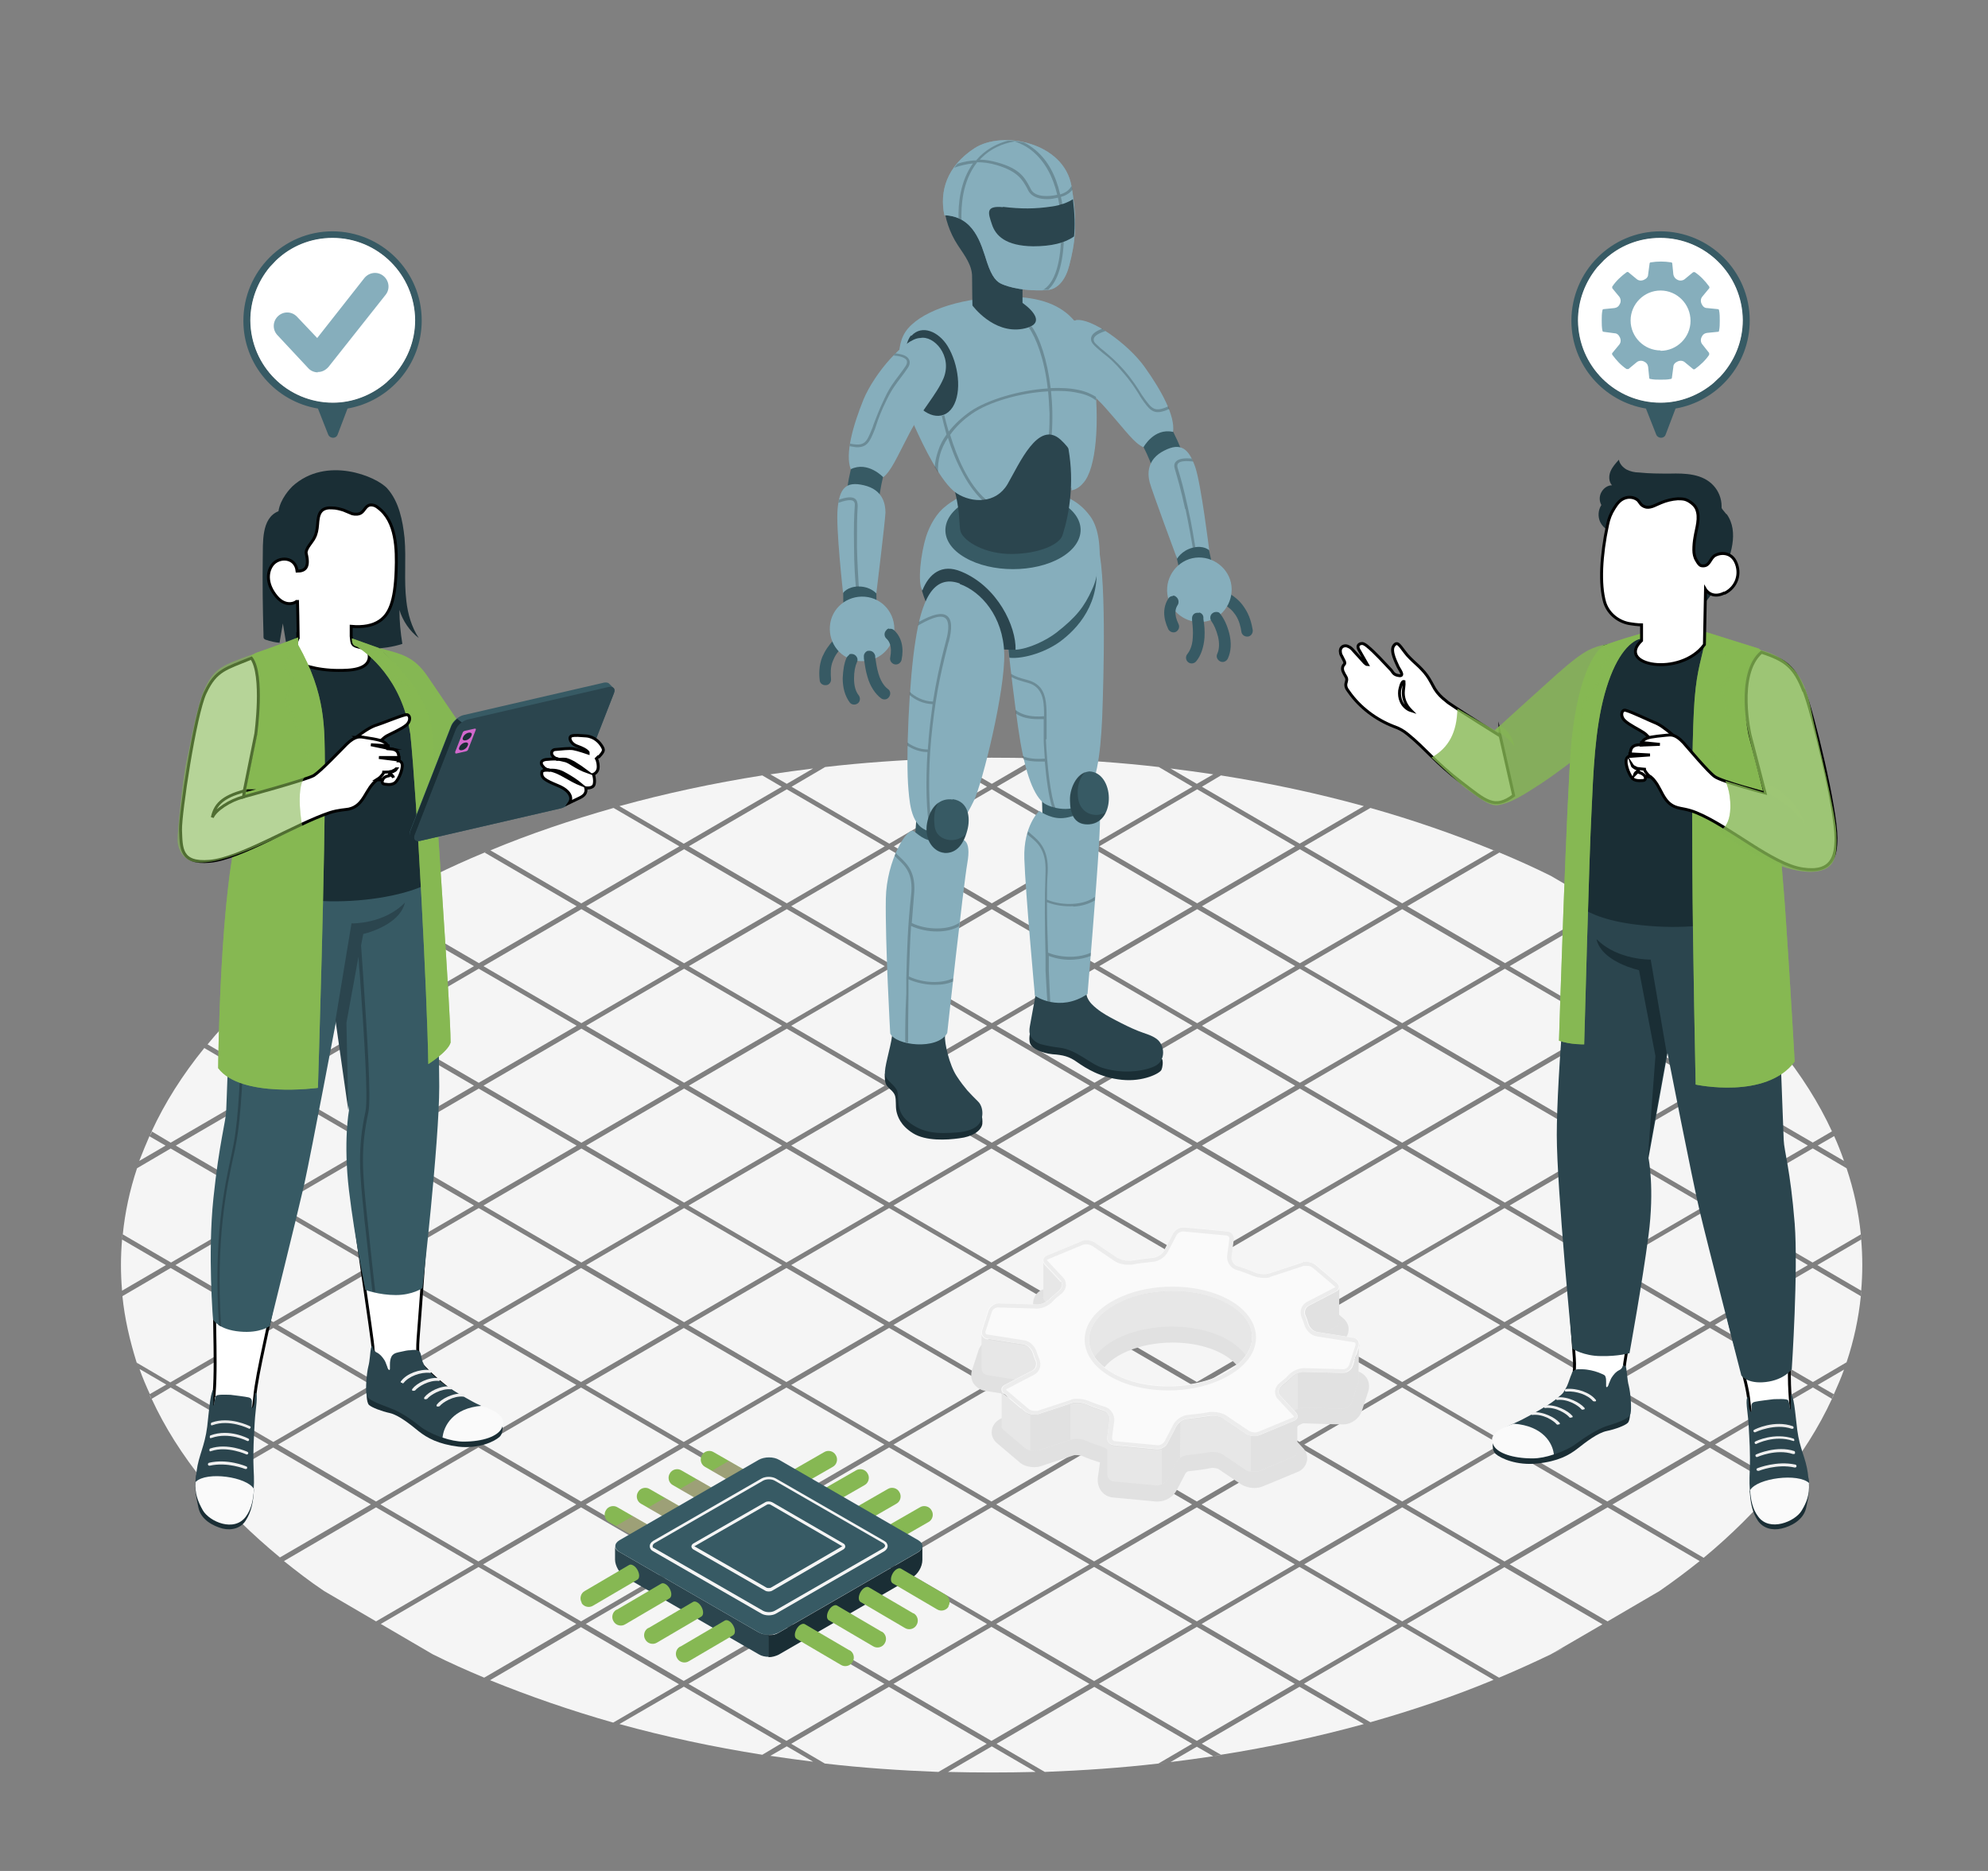 <?xml version="1.0" encoding="UTF-8"?>
<svg xmlns="http://www.w3.org/2000/svg" version="1.1" viewBox="0 0 544 512">
  <rect x="0" y="0" width="544" height="512" fill="#808080" stroke="none"/>
  <defs>
    <style>
      .cls-1, .cls-2, .cls-3 {
        fill: #86aebc;
      }

      .cls-1, .cls-4, .cls-5 {
        isolation: isolate;
      }

      .cls-6, .cls-2, .cls-7 {
        opacity: .6;
      }

      .cls-8 {
        fill: #fafafa;
      }

      .cls-9 {
        fill: #d268cc;
      }

      .cls-10 {
        fill: #2b454e;
      }

      .cls-11 {
        fill: #f0f0f0;
      }

      .cls-12 {
        opacity: .3;
      }

      .cls-13 {
        opacity: 1;
      }

      .cls-14, .cls-15, .cls-16 {
        fill: #fff;
      }

      .cls-17, .cls-18 {
        opacity: .8;
      }

      .cls-19 {
        fill: #375a64;
      }

      .cls-20 {
        fill: #1a2e35;
      }

      .cls-21 {
        opacity: .2;
      }

      .cls-22 {
        fill: #e7e7e7;
      }

      .cls-23 {
        fill: #ececec;
      }

      .cls-5 {
        opacity: .2;
      }

      .cls-24, .cls-25, .cls-26, .cls-18, .cls-7 {
        fill: #86b853;
      }

      .cls-25 {
        opacity: .7;
      }

      .cls-15 {
        stroke: #000;
        stroke-miterlimit: 10;
        stroke-width: .8px;
      }

      .cls-26 {
        opacity: .4;
      }

      .cls-27 {
        fill: #f5f5f5;
      }

      .cls-28 {
        opacity: 0;
      }

      .cls-16 {
        opacity: .7;
      }

      .cls-29 {
        fill: #e1e1e1;
      }
    </style>
  </defs>
  <!-- Generator: Adobe Illustrator 28.7.1, SVG Export Plug-In . SVG Version: 1.2.0 Build 142)  -->
  <g>
    <g id="Layer_1">
      <path id="Floor" class="cls-27" d="M466.6,362.6l-26.8-15.6-26.8,15.6,26.8,15.6,26.8-15.6ZM438.5,379l-26.8-15.6-26.8,15.6,26.8,15.6,26.8-15.6ZM410.5,395.3l-26.8-15.6-26.8,15.6,26.8,15.6,26.8-15.6ZM354.3,428.1l-26.8-15.6-26.8,15.6,26.8,15.6,26.8-15.6ZM382.4,411.7l-26.8-15.6-26.8,15.6,26.8,15.6,26.8-15.6ZM439.9,314.3l-26.8,15.6,26.8,15.6,26.8-15.6-26.8-15.6ZM385,280.7l26.8,15.6,26.8-15.6-26.8-15.6-26.8,15.6ZM326.2,411.7l-26.8-15.6-26.8,15.6,26.8,15.6,26.8-15.6ZM356.9,264.4l26.8,15.6,26.8-15.6-26.8-15.6-26.8,15.6ZM439.9,281.5l-26.8,15.6,26.8,15.6,26.8-15.6-26.8-15.6ZM185.8,395.3l-26.8-15.6-26.8,15.6,26.8,15.6,26.8-15.6ZM76.1,329.9l26.8,15.6,26.8-15.6-26.8-15.6-26.8,15.6ZM104.2,313.5l26.8,15.6,26.8-15.6-26.8-15.6-26.8,15.6ZM160.4,280.7l26.8,15.6,26.8-15.6-26.8-15.6-26.8,15.6ZM132.3,297.1l26.8,15.6,26.8-15.6-26.8-15.6-26.8,15.6ZM102.9,378.2l26.8-15.6-26.8-15.6-26.8,15.6,26.8,15.6ZM298.1,428.1l-26.8-15.6-26.8,15.6,26.8,15.6,26.8-15.6ZM188.5,264.4l26.8,15.6,26.8-15.6-26.8-15.6-26.8,15.6ZM270.1,411.7l-26.8-15.6-26.8,15.6,26.8,15.6,26.8-15.6ZM328.9,248l26.8,15.6,26.8-15.6-26.8-15.6-26.8,15.6ZM157.7,379l-26.8-15.6-26.8,15.6,26.8,15.6,26.8-15.6ZM213.9,411.7l-26.8-15.6-26.8,15.6,26.8,15.6,26.8-15.6ZM242,428.1l-26.8-15.6-26.8,15.6,26.8,15.6,26.8-15.6ZM213.9,444.4l-26.8-15.6-26.8,15.6,26.8,15.6,26.8-15.6ZM242,460.8l-26.8-15.6-26.8,15.6,26.8,15.6,26.8-15.6ZM185.8,428.1l-26.8-15.6-26.8,15.6,26.8,15.6,26.8-15.6ZM157.7,411.7l-26.8-15.6-26.8,15.6,26.8,15.6,26.8-15.6ZM129.7,395.3l-26.8-15.6-26.8,15.6,26.8,15.6,26.8-15.6ZM326.2,444.4l-26.8-15.6-26.8,15.6,26.8,15.6,26.8-15.6ZM382.4,444.4l-26.8-15.6-26.8,15.6,26.8,15.6,26.8-15.6ZM270.1,444.4l-26.8-15.6-26.8,15.6,26.8,15.6,26.8-15.6ZM354.3,460.8l-26.8-15.6-26.8,15.6,26.8,15.6,26.8-15.6ZM298.1,460.8l-26.8-15.6-26.8,15.6,26.8,15.6,26.8-15.6ZM74.8,394.6l26.8-15.6-26.8-15.6-26.8,15.6,26.8,15.6ZM300.8,231.6l26.8,15.6,26.8-15.6-26.8-15.6-26.8,15.6ZM160.4,248l26.8,15.6,26.8-15.6-26.8-15.6-26.8,15.6ZM188.5,231.6l26.8,15.6,26.8-15.6-26.8-15.6-26.8,15.6ZM216.5,248l26.8,15.6,26.8-15.6-26.8-15.6-26.8,15.6ZM74.8,361.8l26.8-15.6-26.8-15.6-26.8,15.6,26.8,15.6ZM244.6,231.6l26.8,15.6,26.8-15.6-26.8-15.6-26.8,15.6ZM272.7,248l26.8,15.6,26.8-15.6-26.8-15.6-26.8,15.6ZM48.1,313.5l26.8,15.6,26.8-15.6-26.8-15.6-26.8,15.6ZM76.1,297.1l26.8,15.6,26.8-15.6-26.8-15.6-26.8,15.6ZM104.2,280.7l26.8,15.6,26.8-15.6-26.8-15.6-26.8,15.6ZM132.3,264.4l26.8,15.6,26.8-15.6-26.8-15.6-26.8,15.6ZM298.1,395.3l-26.8-15.6-26.8,15.6,26.8,15.6,26.8-15.6ZM242,362.6l-26.8-15.6-26.8,15.6,26.8,15.6,26.8-15.6ZM326.2,346.2l-26.8-15.6-26.8,15.6,26.8,15.6,26.8-15.6ZM298.1,362.6l-26.8-15.6-26.8,15.6,26.8,15.6,26.8-15.6ZM298.1,329.9l-26.8-15.6-26.8,15.6,26.8,15.6,26.8-15.6ZM270.1,346.2l-26.8-15.6-26.8,15.6,26.8,15.6,26.8-15.6ZM354.3,329.9l-26.8-15.6-26.8,15.6,26.8,15.6,26.8-15.6ZM354.3,362.6l-26.8-15.6-26.8,15.6,26.8,15.6,26.8-15.6ZM272.7,313.5l26.8,15.6,26.8-15.6-26.8-15.6-26.8,15.6ZM300.8,297.1l26.8,15.6,26.8-15.6-26.8-15.6-26.8,15.6ZM410.5,329.9l-26.8-15.6-26.8,15.6,26.8,15.6,26.8-15.6ZM382.4,346.2l-26.8-15.6-26.8,15.6,26.8,15.6,26.8-15.6ZM244.6,297.1l26.8,15.6,26.8-15.6-26.8-15.6-26.8,15.6ZM504.6,317.7c-.8-2.3-1.7-4.6-2.7-6.8l-4.5,2.6,7.2,4.2ZM466.1,266.2c-.4-.3-.7-.6-1.1-.9h0c.4.3.7.6,1.1.9h0ZM501.8,310.9s0,0,0,0c0,0,0,0,0,0h0ZM486,285.8h0c.3.3.6.7.9,1-.3-.3-.6-.7-.9-1ZM242,329.9l-26.8-15.6-26.8,15.6,26.8,15.6,26.8-15.6ZM504.6,317.7h0c.1.4.3.7.4,1.1-.1-.4-.3-.8-.4-1.1ZM496,312.7l5.3-3.1c-3.6-7.8-8.4-15.4-14.4-22.8l-17.6,10.3,26.8,15.6ZM160.4,346.2l26.8,15.6,26.8-15.6-26.8-15.6-26.8,15.6ZM439.9,280l25.2-14.7c-3.5-2.8-7.1-5.6-11-8.2,0,0,0,0,0,0,0,0,0,0,0,0l-14.2-8.3-26.8,15.6,26.8,15.6ZM467.9,296.3l18.1-10.5c-5.6-6.8-12.3-13.3-19.9-19.6l-24.9,14.5,26.8,15.6ZM382.4,379l-26.8-15.6-26.8,15.6,26.8,15.6,26.8-15.6ZM411.8,297.9l-26.8,15.6,26.8,15.6,26.8-15.6-26.8-15.6ZM438.5,346.2l-26.8-15.6-26.8,15.6,26.8,15.6,26.8-15.6ZM354.3,395.3l-26.8-15.6-26.8,15.6,26.8,15.6,26.8-15.6ZM356.9,297.1l26.8,15.6,26.8-15.6-26.8-15.6-26.8,15.6ZM216.5,280.7l26.8,15.6,26.8-15.6-26.8-15.6-26.8,15.6ZM410.5,362.6l-26.8-15.6-26.8,15.6,26.8,15.6,26.8-15.6ZM272.7,280.7l26.8,15.6,26.8-15.6-26.8-15.6-26.8,15.6ZM244.6,264.4l26.8,15.6,26.8-15.6-26.8-15.6-26.8,15.6ZM300.8,264.4l26.8,15.6,26.8-15.6-26.8-15.6-26.8,15.6ZM328.9,280.7l26.8,15.6,26.8-15.6-26.8-15.6-26.8,15.6ZM242,395.3l-26.8-15.6-26.8,15.6,26.8,15.6,26.8-15.6ZM104.2,346.2l26.8,15.6,26.8-15.6-26.8-15.6-26.8,15.6ZM132.3,329.9l26.8,15.6,26.8-15.6-26.8-15.6-26.8,15.6ZM185.8,362.6l-26.8-15.6-26.8,15.6,26.8,15.6,26.8-15.6ZM188.5,297.1l26.8,15.6,26.8-15.6-26.8-15.6-26.8,15.6ZM160.4,313.5l26.8,15.6,26.8-15.6-26.8-15.6-26.8,15.6ZM326.2,379l-26.8-15.6-26.8,15.6,26.8,15.6,26.8-15.6ZM213.9,379l-26.8-15.6-26.8,15.6,26.8,15.6,26.8-15.6ZM270.1,379l-26.8-15.6-26.8,15.6,26.8,15.6,26.8-15.6ZM410.5,428.1l-26.8-15.6-26.8,15.6,26.8,15.6,26.8-15.6ZM216.5,313.5l26.8,15.6,26.8-15.6-26.8-15.6-26.8,15.6ZM328.9,313.5l26.8,15.6,26.8-15.6-26.8-15.6-26.8,15.6ZM132.6,459.1c.5.2,1,.4,1.5.6h0c-.5-.2-1-.4-1.5-.6h0ZM167.8,471.3c.6.2,1.2.3,1.8.5h0c-.6-.2-1.2-.3-1.8-.5h0ZM131,428.8l-26.8,15.6,14.2,8.3c4.6,2.3,9.3,4.4,14.1,6.4l25.2-14.7-26.8-15.6ZM208.6,480.2c.7.1,1.4.2,2.1.3h0c-.7-.1-1.4-.2-2.1-.3h0ZM222.5,482.2c1.1.1,2.2.3,3.3.4h0c-1.1-.1-2.2-.3-3.3-.4h0ZM256.9,484.9c.7,0,1.3,0,2,0-.7,0-1.3,0-2,0h0ZM259.4,484.9c8,.2,16,.2,24,0l-12-7-12,7ZM243.3,461.6l-26.8,15.6,9.2,5.4c10.3,1.2,20.7,1.9,31.1,2.3l13.2-7.7-26.8-15.6ZM210.8,480.5c3.9.6,7.8,1.1,11.7,1.6l-7.2-4.2-4.5,2.6ZM159.1,445.2l-25,14.6c10.8,4.4,22.1,8.3,33.7,11.6l18-10.5-26.8-15.6ZM187.1,461.6l-17.6,10.2c12.7,3.5,25.8,6.3,39.1,8.4l5.2-3.1-26.8-15.6ZM299.5,461.6l-26.8,15.6,13.2,7.7c10.4-.4,20.8-1.1,31.1-2.3l9.2-5.4-26.8-15.6ZM46.7,379.7l-5.2,3.1c3.6,7.8,8.4,15.4,14.4,22.8l17.6-10.3-26.8-15.6ZM76.6,426.3c.4.3.7.6,1.1.9h0c-.4-.3-.7-.6-1.1-.9h0ZM88.7,435.4s0,0,0,0h0s0,0,0,0ZM259.4,484.9h0c-.2,0-.3,0-.5,0,.2,0,.3,0,.5,0ZM40.9,381.6c.2.4.4.8.5,1.2h0c-.2-.4-.4-.8-.5-1.2h0ZM38.2,374.7c.8,2.3,1.8,4.6,2.8,6.8l4.5-2.6-7.2-4.2ZM74.8,396.1l-18.1,10.5c5.6,6.8,12.3,13.3,19.9,19.6l24.9-14.5-26.8-15.6ZM317,482.6c1-.1,1.9-.2,2.9-.3-.9.1-1.9.2-2.8.3h0ZM285.9,484.9h0c-.8,0-1.7,0-2.5,0,.8,0,1.7,0,2.5,0ZM129.7,428.1l-26.8-15.6-25.2,14.7c3.5,2.8,7.1,5.6,11,8.2l14.2,8.3,26.8-15.6ZM469.3,362.6l26.8,15.6,9.2-5.4c2-6,3.3-12.1,3.9-18.1l-13.2-7.7-26.8,15.6ZM501.8,381.6c1-2.3,2-4.5,2.8-6.8l-7.2,4.2,4.5,2.6ZM469.3,395.3l17.6,10.3c6-7.4,10.8-15,14.4-22.8l-5.2-3.1-26.8,15.6ZM413.1,428.1l26.8,15.6,14.2-8.3c3.9-2.7,7.5-5.4,11-8.2l-25.2-14.7-26.8,15.6ZM504.6,374.7c.2-.6.5-1.3.7-1.9-.2.6-.5,1.3-.7,1.9h0ZM441.2,411.7l25,14.6c7.6-6.3,14.2-12.9,19.8-19.6l-18.1-10.5-26.8,15.6ZM501.3,382.8c.2-.4.4-.8.5-1.2h0c-.2.4-.4.8-.5,1.2h0ZM509.3,339.2l-12,7,12,7c.4-4.7.4-9.3,0-14ZM509.2,337.8c0,.5.1,1,.1,1.5h0c0-.5,0-1-.1-1.5ZM73.5,362.6l-26.8-15.6-13.2,7.7c.6,6.1,2,12.1,3.9,18.2l9.2,5.4,26.8-15.6ZM496,314.3l-26.8,15.6,26.8,15.6,13.2-7.7c-.6-6.1-1.9-12.1-3.9-18.1l-9.2-5.4ZM509.2,354.7h0c0-.5.1-1,.1-1.5h0c0,.5,0,1-.1,1.5ZM328.9,477.2l5.2,3c13.3-2.1,26.4-4.9,39.1-8.4l-17.6-10.2-26.8,15.6ZM320.3,482.2c3.9-.5,7.8-1,11.7-1.6l-4.5-2.6-7.2,4.2ZM373.2,471.8c.4-.1.8-.2,1.2-.3-.4.1-.8.2-1.2.3h0ZM332,480.6c.7-.1,1.4-.2,2.1-.3h0c-.7,0-1.4.2-2.1.3h0ZM320.3,482.2h0c-.1,0-.3,0-.4,0,.1,0,.3,0,.4,0ZM428.1,450.8c-1.2.6-2.5,1.3-3.8,1.9h0c1.3-.6,2.6-1.2,3.8-1.9ZM411.8,428.8l-26.8,15.6,25.2,14.7c4.8-2,9.6-4.2,14.2-6.4l14.1-8.2-26.8-15.6ZM465,427.2c.4-.3.7-.6,1.1-.9-.4.3-.7.6-1.1.9h0ZM454.1,435.4h0s0,0,0,0c0,0,0,0,0,0ZM356.9,460.8l18.1,10.5c11.6-3.3,22.9-7.1,33.7-11.6l-25-14.6-26.8,15.6ZM408.7,459.8c.5-.2,1-.4,1.5-.6-.5.2-1,.4-1.5.6h0ZM355.6,230.9l17.6-10.3c-12.7-3.5-25.8-6.3-39.1-8.4l-5.2,3.1,26.8,15.6ZM299.5,230.9l26.8-15.6-9.2-5.4c-10.3-1.2-20.7-1.9-31.1-2.3l-13.2,7.7,26.8,15.6ZM210.7,211.9s0,0,0,0c0,0,0,0,0,0h0ZM411.8,263.6l26.8-15.6-14.2-8.3c-4.6-2.3-9.3-4.4-14.1-6.4l-25.2,14.7,26.8,15.6ZM438.5,411.7l-26.8-15.6-26.8,15.6,26.8,15.6,26.8-15.6ZM383.7,247.2l25-14.5c-10.8-4.4-22-8.3-33.7-11.6l-18.1,10.5,26.8,15.6ZM332,211.9c-3.9-.6-7.8-1.1-11.7-1.6l7.2,4.2,4.5-2.6ZM225.8,209.9c-1.1.1-2.2.3-3.3.4,1.1-.1,2.2-.3,3.3-.4h0ZM222.5,210.3c-3.9.5-7.8,1-11.7,1.6l4.5,2.6,7.2-4.2ZM243.3,230.9l26.8-15.6-13.2-7.7c-10.4.4-20.8,1.1-31.1,2.3l-9.2,5.4,26.8,15.6ZM259.4,207.5c0,0-.1,0-.2,0,0,0,.1,0,.2,0h0ZM256.9,207.6h0c.8,0,1.6,0,2.3,0-.8,0-1.6,0-2.3,0ZM283.4,207.5c-8-.2-16-.2-24,0l12,7,12-7ZM467.9,330.6l-26.8,15.6,26.8,15.6,26.8-15.6-26.8-15.6ZM467.9,297.9l-26.8,15.6,26.8,15.6,26.8-15.6-26.8-15.6ZM424.3,239.7h0s0,0,0,0c0,0,0,0,0,0ZM320.3,210.3c-1.1-.1-2.2-.3-3.3-.4,1.1.1,2.2.3,3.3.4h0ZM494.7,379l-26.8-15.6-26.8,15.6,26.8,15.6,26.8-15.6ZM466.6,395.3l-26.8-15.6-26.8,15.6,26.8,15.6,26.8-15.6ZM408.7,232.7h0c.1,0,.3.1.4.2-.1,0-.3-.1-.4-.2ZM334.1,212.2c-.7-.1-1.4-.2-2.1-.3h0c.7.1,1.4.2,2.1.3h0ZM410.2,233.3c-.4-.2-.7-.3-1.1-.5.4.2.7.3,1.1.5h0ZM375,221.1c-.6-.2-1.2-.3-1.8-.5h0c.6.2,1.2.3,1.8.5h0ZM213.9,215.3l-5.3-3.1c-13.3,2.1-26.4,4.9-39.1,8.4l17.6,10.3,26.8-15.6ZM33.4,353.2c0,.2,0,.4,0,.7,0-.2,0-.4,0-.7h0ZM37.5,372.8c.1.4.3.8.4,1.2-.1-.4-.3-.8-.4-1.1h0ZM33.6,354.7h0c0-.3,0-.5,0-.8,0,.3,0,.5,0,.8ZM73.5,297.1l-17.6-10.3c-6,7.4-10.8,15-14.4,22.8l5.2,3.1,26.8-15.6ZM41.5,309.7c-.2.4-.4.8-.5,1.2.2-.4.4-.8.6-1.2h0ZM101.6,280.7l-25-14.5c-7.6,6.3-14.2,12.8-19.8,19.6l18,10.5,26.8-15.6ZM33.4,339.2h0c0-.5,0-1,.1-1.5,0,.5-.1,1-.1,1.5ZM73.5,329.9l-26.8-15.6-9.2,5.4c-2,6-3.3,12.1-3.9,18.1l13.2,7.7,26.8-15.6ZM40.9,310.9c-1,2.3-1.9,4.5-2.8,6.8l7.2-4.2-4.5-2.6ZM37.5,319.6h0c.2-.6.5-1.3.7-1.9-.2.6-.5,1.3-.7,1.9ZM76.6,266.2h0c.3-.2.5-.4.7-.6-.3.2-.5.4-.8.6ZM118.4,239.7s0,0,0,0h0s0,0,0,0ZM132.6,233.3h0c.1,0,.2,0,.3-.1-.1,0-.2,0-.3.1ZM131,263.6l26.8-15.6-25.2-14.7c-4.8,2-9.5,4.1-14.1,6.4l-14.2,8.3,26.8,15.6ZM159.1,247.2l26.8-15.6-18-10.5c-11.6,3.3-22.9,7.1-33.7,11.6l25,14.6ZM33.4,339.2c-.4,4.7-.4,9.3,0,14l12-7-12-7ZM102.9,280l26.8-15.6-26.8-15.6-14.2,8.3c-3.9,2.7-7.5,5.4-11,8.2l25.2,14.7ZM56.8,285.8c-.2.3-.4.5-.6.8.2-.3.4-.5.6-.8h0ZM102.9,248s0,0,0,0c0,0,0,0,0,0,0,0,0,0,0,0,0,0,0,0,0,0ZM169.6,220.6c-.6.2-1.2.3-1.8.5h0c.6-.2,1.2-.3,1.8-.5h0ZM88.7,257.1h0s0,0,0,0c0,0,0,0,0,0Z"/>
      <path id="Shadow" class="cls-28" d="M213.8,458.3l46.4-26.8c1.9-1.1,1.9-2.8,0-3.9l-46.4-26.8c-1.9-1.1-4.9-1.1-6.8,0l-46.4,26.8c-1.9,1.1-1.9,2.8,0,3.9l46.4,26.8c1.9,1.1,4.9,1.1,6.8,0Z"/>
      <path id="Shadow-2" data-name="Shadow" class="cls-28" d="M55.1,376.1c-22.1,12.7-22.1,33.4,0,46.1,22.1,12.7,57.9,12.7,79.9,0,22.1-12.7,22.1-33.4,0-46.1-22.1-12.7-57.9-12.7-79.9,0Z"/>
      <path id="Shadow-3" data-name="Shadow" class="cls-28" d="M237.2,270.8c-22.1,12.7-22.1,33.4,0,46.1,22.1,12.7,57.9,12.7,79.9,0,22.1-12.7,22.1-33.4,0-46.1-22.1-12.7-57.9-12.7-79.9,0Z"/>
      <path id="Shadow-4" data-name="Shadow" class="cls-28" d="M414.5,376.7c-22.1,12.7-22.1,33.4,0,46.1,22.1,12.7,57.9,12.7,79.9,0,22.1-12.7,22.1-33.4,0-46.1-22.1-12.7-57.9-12.7-79.9,0Z"/>
      <g id="Shadow-5" data-name="Shadow">
        <path class="cls-29" d="M316.8,410.9c-.2,0-.3,0-.5,0l-11.7-1.1c-1.3-.1-2.4-.7-3.2-1.7-.8-1-1.1-2.3-1-3.6l.6-4.3c-1.7-.5-3.4-1.1-5-1.8-.2,0-.7-.2-1.3-.2s-.6,0-.7,0l-9.1,3c-.6.2-1.2.3-1.9.3-1.6,0-3.2-.5-4.2-1.5l-5.9-5c-1.1-.9-1.7-2.2-1.5-3.5.1-1.3,1-2.5,2.3-3.2l7-3.6c-.3-.7-.5-1.3-.7-2,0-.2-.3-.4-.4-.5l-10.1-1.6c-1.3-.2-2.4-1-3.1-2-.7-1.1-.8-2.5-.4-3.7l1.7-5.2c.7-2.2,2.9-3.8,5.2-3.8l10.8.3c.3,0,1.1-.4,1.5-.7.7-.7,1.5-1.4,2.3-2.1l-3.6-3.9c-1-1-1.4-2.4-1.1-3.7.3-1.3,1.2-2.4,2.5-2.9l9.4-3.9c.7-.3,1.6-.5,2.4-.5,1.4,0,2.7.4,3.7,1l6.2,4.2c.2.1.9.3,1.5.3s.2,0,.3,0c2.1-.4,4.2-.7,6.3-.9.3,0,.8-.4.9-.6l2.4-4.6c1-1.9,3.1-3.1,5.2-3.1s.3,0,.5,0l11.7,1.1c1.3.1,2.4.7,3.2,1.7.8,1,1.1,2.3,1,3.6l-.6,4.3c1.7.5,3.4,1.1,5,1.8.2,0,.7.2,1.3.2s.6,0,.7,0l9.1-3c.6-.2,1.2-.3,1.9-.3,1.6,0,3.2.5,4.2,1.5l5.9,5c1.1.9,1.7,2.2,1.5,3.5-.1,1.3-1,2.5-2.3,3.2l-7,3.6c.3.7.5,1.3.7,2,0,.2.3.4.4.5l10.1,1.6c1.3.2,2.4,1,3.1,2,.7,1.1.8,2.5.4,3.7l-1.7,5.2c-.7,2.2-2.9,3.8-5.2,3.8s-10.8-.3-10.8-.3c-.3,0-1.1.4-1.5.7-.7.7-1.4,1.4-2.3,2.1l3.6,3.9c1,1,1.4,2.4,1.1,3.7-.3,1.3-1.2,2.4-2.5,2.9l-9.4,3.9c-.7.3-1.6.5-2.4.5-1.4,0-2.7-.4-3.7-1l-6.2-4.2c-.2-.1-.9-.3-1.5-.3s-.2,0-.3,0c-2,.4-4.2.7-6.3.9-.3,0-.8.4-.9.6l-2.4,4.6c-1,1.9-3.1,3.1-5.2,3.1ZM320.9,367.4c-4.4,0-8.6.8-12.2,2.3-4.6,1.9-7.6,4.8-8,7.7-.4,2.6,1.3,4.7,2.9,6,3.6,3,9.6,4.8,16.1,4.8s8.6-.8,12.2-2.3c4.6-1.9,7.6-4.8,8-7.7.4-2.6-1.3-4.7-2.9-6-3.6-3-9.6-4.8-16.1-4.8Z"/>
      </g>
      <g id="Gear">
        <path class="cls-22" d="M366.5,352.2c0,.5-.3.9-.9,1.2l-7.5,3.9c-1,.5-1.4,1.7-.9,2.8.3.7.5,1.4.7,2,.3,1.1,1.3,2.2,2.5,2.4l1.9.3,3.2-1.7c.6-.3.9-.8.8-1.2h0s.1-9.7.1-9.7ZM307.7,355.7c-8.8,3.6-11.9,10.2-8.2,15.7,1.6-2.3,4.3-4.4,8-5.9,10.2-4.2,24.1-2.9,31,2.9,1,.8,1.8,1.7,2.4,2.5,2.7-4,2.1-8.6-2.2-12.2-6.9-5.8-20.8-7.1-31-2.9ZM372,367.9c0,.2,0,.4-.1.6l-1.7,5.3c-.4,1.1-1.6,2-2.7,2l-10.7-.3c-.5,0-1.1.1-1.7.4-.7.3-1.3.7-1.8,1.2-.8.8-1.6,1.6-2.6,2.3-.9.7-1.1,1.9-.3,2.8l3.7,3.9c.3-.2.6-.3.9-.5h0c.6-.2,1.1-.4,1.6-.4l10.7.3c1.1,0,2.4-.8,2.7-2l1.7-5.3c0-.2,0-.4,0-.6h0s.1-9.7.1-9.7ZM285.4,354.8h0c0,.4.1.7.4,1.1l.5.6c.3-.2.7-.4.9-.7.8-.8,1.6-1.6,2.6-2.3.9-.7,1.1-1.9.3-2.8l-4.2-4.5c-.3-.3-.4-.6-.4-.8v9.5ZM355.1,387.6c0,.5-.3,1-1,1.3l-9.4,3.9c-.7.3-1.6.3-2.4.1-.5,0-.9-.3-1.2-.5l-6.2-4.1c-1-.6-2.6-.9-3.8-.7-2,.4-4,.6-6.1.8-.7,0-1.4.4-2,.9-.4.3-.8.7-1,1.2l-2.4,4.6c-.3.7-1,1.2-1.7,1.5-.4.2-.9.2-1.3.2l-11.7-1.1c-1.1,0-1.9-1.1-1.8-2.3l.6-4.5c.1-1.2-.6-2.3-1.7-2.7-1.7-.5-3.3-1.1-4.8-1.8-1-.4-2.8-.6-3.9-.2h-.1s-9,3-9,3c-.7.2-1.5.2-2.3,0-.5-.1-1-.4-1.3-.7l-5.9-5c-.4-.3-.6-.7-.6-1v9.7c-.1.4,0,.7.5,1.1l5.9,5c.6.5,1.6.8,2.5.8.2,0,.4,0,.5,0,0,0,0,0,0,0,.2,0,.3,0,.5-.1l9-3h.1c1.1-.4,2.8-.3,3.9.2,1.5.7,3.2,1.2,4.8,1.8.5.1.9.4,1.2.8v6.6c0,1,.7,1.9,1.7,2l11.7,1.1c.4,0,.9,0,1.3-.2.3-.1.5-.3.8-.4.1,0,.2-.2.4-.3,0,0,0,0,0,0,0,0,.2-.2.3-.3,0-.1.2-.2.2-.3h0c0-.1,2.4-4.7,2.4-4.7,0-.1.2-.3.3-.4,0,0,.1-.2.2-.3.2-.2.3-.3.5-.5.6-.5,1.4-.8,2-.9,2-.2,4.1-.4,6.1-.8,1.1-.2,2.8,0,3.8.7l6.2,4.2c.3.2.7.4,1.2.4h0c0,0,.2,0,.3,0,.5,0,1,0,1.4,0,.1,0,.2,0,.3,0,.1,0,.3,0,.4-.1l9.4-3.9c.4-.2.7-.4.8-.7.1-.2.2-.4.2-.6v-9.8ZM270.1,366.5c-.9-.1-1.5-.8-1.5-1.7v9.8c-.1,0,0,0,0,0,0,.8.6,1.5,1.5,1.7l8.2,1.3,4.3-2.2c1-.5,1.4-1.7.9-2.8-.3-.7-.6-1.3-.7-2-.3-1.1-1.3-2.2-2.4-2.4l-10.1-1.6Z"/>
        <path class="cls-28" d="M366.5,352.2c0,.5-.3.9-.9,1.2l-7.5,3.9c-1,.5-1.4,1.7-.9,2.8.3.7.5,1.4.7,2,.3,1.1,1.3,2.2,2.5,2.4l1.9.3,3.2-1.7c.6-.3.9-.8.8-1.2h0s.1-9.7.1-9.7ZM307.7,355.7c-8.8,3.6-11.9,10.2-8.2,15.7,1.6-2.3,4.3-4.4,8-5.9,10.2-4.2,24.1-2.9,31,2.9,1,.8,1.8,1.7,2.4,2.5,2.7-4,2.1-8.6-2.2-12.2-6.9-5.8-20.8-7.1-31-2.9ZM372,367.9c0,.2,0,.4-.1.6l-1.7,5.3c-.4,1.1-1.6,2-2.7,2l-10.7-.3c-.5,0-1.1.1-1.7.4-.7.3-1.3.7-1.8,1.2-.8.8-1.6,1.6-2.6,2.3-.9.7-1.1,1.9-.3,2.8l3.7,3.9c.3-.2.6-.3.9-.5h0c.6-.2,1.1-.4,1.6-.4l10.7.3c1.1,0,2.4-.8,2.7-2l1.7-5.3c0-.2,0-.4,0-.6h0s.1-9.7.1-9.7ZM285.4,354.8h0c0,.4.1.7.4,1.1l.5.6c.3-.2.7-.4.9-.7.8-.8,1.6-1.6,2.6-2.3.9-.7,1.1-1.9.3-2.8l-4.2-4.5c-.3-.3-.4-.6-.4-.8v9.5ZM355.1,387.6c0,.5-.3,1-1,1.3l-9.4,3.9c-.7.3-1.6.3-2.4.1-.5,0-.9-.3-1.2-.5l-6.2-4.1c-1-.6-2.6-.9-3.8-.7-2,.4-4,.6-6.1.8-.7,0-1.4.4-2,.9-.4.3-.8.7-1,1.2l-2.4,4.6c-.3.7-1,1.2-1.7,1.5-.4.2-.9.2-1.3.2l-11.7-1.1c-1.1,0-1.9-1.1-1.8-2.3l.6-4.5c.1-1.2-.6-2.3-1.7-2.7-1.7-.5-3.3-1.1-4.8-1.8-1-.4-2.8-.6-3.9-.2h-.1s-9,3-9,3c-.7.2-1.5.2-2.3,0-.5-.1-1-.4-1.3-.7l-5.9-5c-.4-.3-.6-.7-.6-1v9.7c-.1.4,0,.7.5,1.1l5.9,5c.6.5,1.6.8,2.5.8.2,0,.4,0,.5,0,0,0,0,0,0,0,.2,0,.3,0,.5-.1l9-3h.1c1.1-.4,2.8-.3,3.9.2,1.5.7,3.2,1.2,4.8,1.8.5.1.9.4,1.2.8v6.6c0,1,.7,1.9,1.7,2l11.7,1.1c.4,0,.9,0,1.3-.2.3-.1.5-.3.8-.4.1,0,.2-.2.4-.3,0,0,0,0,0,0,0,0,.2-.2.3-.3,0-.1.2-.2.2-.3h0c0-.1,2.4-4.7,2.4-4.7,0-.1.2-.3.3-.4,0,0,.1-.2.2-.3.2-.2.3-.3.5-.5.6-.5,1.4-.8,2-.9,2-.2,4.1-.4,6.1-.8,1.1-.2,2.8,0,3.8.7l6.2,4.2c.3.2.7.4,1.2.4h0c0,0,.2,0,.3,0,.5,0,1,0,1.4,0,.1,0,.2,0,.3,0,.1,0,.3,0,.4-.1l9.4-3.9c.4-.2.7-.4.8-.7.1-.2.2-.4.2-.6v-9.8ZM270.1,366.5c-.9-.1-1.5-.8-1.5-1.7v9.8c-.1,0,0,0,0,0,0,.8.6,1.5,1.5,1.7l8.2,1.3,4.3-2.2c1-.5,1.4-1.7.9-2.8-.3-.7-.6-1.3-.7-2-.3-1.1-1.3-2.2-2.4-2.4l-10.1-1.6Z"/>
        <path class="cls-29" d="M293.2,384.2l-9,3c-.7.2-1.5.2-2.3,0v9.7c.3.1.7.2,1,.2.2,0,.4,0,.5,0,0,0,0,0,0,0,.2,0,.3,0,.5-.1l9-3v-9.7Z"/>
        <path class="cls-29" d="M323,389.2c-.4.3-.8.7-1,1.2l-2.4,4.6c-.3.7-1,1.2-1.7,1.5v9.7c.2-.1.4-.3.7-.4.1,0,.2-.2.4-.3,0,0,0,0,0,0,0,0,.2-.2.3-.3,0-.1.2-.2.2-.3h0c0-.1,2.4-4.7,2.4-4.7,0-.1.2-.3.3-.4,0,0,.1-.2.2-.3.2-.2.3-.3.5-.5h0s.1-9.8.1-9.8Z"/>
        <path class="cls-29" d="M366.5,352.2c0,.5-.3.9-.9,1.2l-7.5,3.9c-1,.5-1.4,1.7-.9,2.8.3.7.6,1.3.7,2,.3,1.1,1.3,2.2,2.5,2.4l1.9.3,3.2-1.7c.6-.3.9-.8.9-1.2h0s.1-9.7.1-9.7Z"/>
        <path class="cls-29" d="M372,367.9c0,.2,0,.4-.1.6l-1.7,5.3c-.4,1.1-1.6,2-2.7,2l-10.7-.3c-.5,0-1.1.1-1.7.4v9.7c.5-.2,1-.4,1.5-.4l10.7.3c1.1,0,2.4-.8,2.7-2l1.7-5.3c0-.2,0-.4,0-.6h0s.1-9.7.1-9.7Z"/>
        <path class="cls-29" d="M355.1,387.6c0,.5-.3,1-1,1.3l-9.4,3.9c-.7.3-1.6.3-2.4.1v9.7s0,0,.2,0c.5,0,1,0,1.4,0,.1,0,.2,0,.3,0,.1,0,.3,0,.4-.1l9.4-3.9c.4-.2.7-.4.8-.7.1-.2.2-.4.2-.6v-9.8Z"/>
        <g>
          <path class="cls-8" d="M356.4,345.4l-9.1,3c-1.1.4-2.8.2-3.9-.2-1.5-.7-3.2-1.3-4.8-1.8-1.1-.3-1.9-1.5-1.7-2.7l.6-4.5c.2-1.2-.6-2.2-1.8-2.3l-11.7-1.1c-1.1-.1-2.5.6-3,1.7l-2.4,4.6c-.5,1-1.9,1.9-3,2-2,.2-4.1.5-6.1.8-1.1.2-2.8,0-3.8-.7l-6.2-4.2c-.9-.6-2.6-.8-3.7-.3l-9.4,3.9c-1.1.4-1.3,1.5-.5,2.3l4.2,4.5c.8.8.6,2-.3,2.8-.9.8-1.8,1.5-2.6,2.3-.8.8-2.3,1.6-3.5,1.5l-10.7-.3c-1.1,0-2.4.8-2.7,2l-1.7,5.3c-.4,1.1.3,2.2,1.4,2.3l10.1,1.6c1.1.2,2.1,1.3,2.5,2.4.2.7.4,1.4.7,2,.5,1,.1,2.3-.9,2.8l-7.5,3.9c-1,.5-1.2,1.6-.3,2.3l5.9,5c.9.7,2.5,1,3.6.7l9.1-3c1.1-.4,2.8-.2,3.9.2,1.5.7,3.2,1.3,4.8,1.8,1.1.3,1.9,1.5,1.7,2.7l-.6,4.5c-.2,1.2.6,2.2,1.8,2.3l11.7,1.1c1.1.1,2.5-.6,3-1.7l2.4-4.6c.5-1,1.9-1.9,3-2,2-.2,4.1-.5,6.1-.8,1.1-.2,2.8,0,3.8.7l6.2,4.2c.9.6,2.6.8,3.7.3l9.4-3.9c1.1-.4,1.3-1.5.5-2.3l-4.2-4.5c-.8-.8-.6-2,.3-2.8.9-.8,1.8-1.5,2.6-2.3.8-.8,2.3-1.6,3.5-1.5l10.7.3c1.1,0,2.4-.8,2.7-2l1.7-5.3c.4-1.1-.3-2.2-1.4-2.3l-10.1-1.6c-1.1-.2-2.1-1.3-2.4-2.4-.2-.7-.4-1.4-.7-2-.5-1-.1-2.3.9-2.8l7.5-3.9c1-.5,1.2-1.6.3-2.3l-5.9-5c-.9-.7-2.5-1-3.6-.7ZM338.7,358.6c7,5.8,4.3,14-5.8,18.2-10.2,4.2-24.1,2.9-31-2.9-7-5.8-4.3-14,5.8-18.2,10.2-4.2,24.1-2.9,31,2.9Z"/>
          <path class="cls-23" d="M323.8,337s0,0,.1,0l11.7,1.1c.2,0,.4.1.6.3.2.2.2.4.2.7l-.6,4.5c-.2,1.7.9,3.4,2.5,3.9,1.7.5,3.2,1.1,4.7,1.7.8.3,1.8.5,2.8.5s1.4,0,1.9-.3l9.1-3c.2,0,.4,0,.7,0,.7,0,1.4.2,1.8.6l5.9,5c.1.1.2.2.2.2,0,0,0,.1-.3.2l-7.5,3.9c-1.5.8-2.1,2.6-1.4,4.3.3.6.5,1.2.7,1.9.5,1.6,1.9,3,3.4,3.2l10.1,1.6c.2,0,.4.1.5.3,0,.2.1.4,0,.6l-1.7,5.3c-.2.6-.9,1.2-1.6,1.2h0l-10.7-.3h-.1c-1.4,0-3.2.8-4.2,1.9-.7.8-1.6,1.5-2.5,2.2-.7.6-1.1,1.4-1.2,2.2,0,.8.2,1.6.8,2.2l4.2,4.5c.1.1.2.2.2.3,0,0,0,.1-.3.2l-9.4,3.9c-.3.1-.6.2-1,.2-.6,0-1.2-.2-1.6-.4l-6.2-4.2c-.9-.6-2.3-1-3.6-1s-.7,0-1,0c-1.9.4-3.9.6-5.9.8-1.6.1-3.3,1.3-4,2.6l-2.4,4.6c-.3.6-1.1,1.1-1.8,1.1s0,0-.1,0l-11.7-1.1c-.2,0-.4-.1-.6-.3-.2-.2-.2-.4-.2-.7l.6-4.5c.2-1.7-.9-3.4-2.5-3.9-1.7-.5-3.2-1.1-4.7-1.7-.8-.3-1.8-.5-2.8-.5s-1.4,0-1.9.3l-9.1,3c-.2,0-.4,0-.7,0-.7,0-1.4-.2-1.8-.6l-5.9-5c-.1-.1-.2-.2-.2-.2,0,0,0-.1.2-.2l7.5-3.9c1.5-.8,2.1-2.6,1.4-4.3-.3-.6-.5-1.2-.7-1.9-.5-1.6-1.9-3-3.4-3.2l-10.1-1.6c-.2,0-.4-.1-.5-.3,0-.2-.1-.4,0-.6l1.7-5.3c.2-.6.9-1.2,1.6-1.2h0l10.7.3h.1c1.4,0,3.2-.8,4.2-1.9.7-.8,1.6-1.5,2.5-2.2.7-.6,1.1-1.4,1.2-2.2,0-.8-.2-1.6-.8-2.2l-4.2-4.5c-.1-.1-.2-.2-.2-.3,0,0,0-.1.3-.2l9.4-3.9c.3-.1.6-.2,1-.2.6,0,1.2.2,1.6.4l6.2,4.2c.9.6,2.3,1,3.6,1s.7,0,1,0c1.9-.4,3.9-.6,5.9-.8,1.6-.1,3.3-1.3,4-2.6l2.4-4.6c.3-.6,1.1-1.1,1.8-1.1M319.7,380.5c4.9,0,9.6-.9,13.6-2.6,5.9-2.5,9.7-6.3,10.3-10.6.5-3.4-1-6.8-4.2-9.5-4.3-3.6-11.1-5.7-18.6-5.7-4.9,0-9.6.9-13.6,2.6-5.9,2.5-9.7,6.3-10.3,10.6-.5,3.4,1,6.8,4.2,9.5,4.3,3.6,11.1,5.7,18.6,5.7M323.8,335.9c-1.1,0-2.3.7-2.8,1.7l-2.4,4.6c-.5,1-1.9,1.9-3,2-2,.2-4.1.5-6.1.8-.2,0-.5,0-.8,0-1,0-2.2-.3-3-.8l-6.2-4.2c-.6-.4-1.4-.6-2.2-.6-.5,0-1,0-1.4.3l-9.4,3.9c-1.1.4-1.3,1.5-.5,2.3l4.2,4.5c.8.8.6,2-.3,2.8-.9.8-1.8,1.5-2.6,2.3-.8.8-2.3,1.5-3.4,1.5s0,0,0,0l-10.7-.3s0,0,0,0c-1.1,0-2.3.9-2.7,2l-1.7,5.3c-.4,1.1.3,2.2,1.4,2.3l10.1,1.6c1.1.2,2.1,1.3,2.5,2.4.2.7.4,1.4.7,2,.5,1,.1,2.3-.9,2.8l-7.5,3.9c-1,.5-1.2,1.6-.3,2.3l5.9,5c.6.5,1.6.8,2.5.8s.7,0,1-.2l9.1-3c.4-.1,1-.2,1.5-.2.8,0,1.7.2,2.3.4,1.5.7,3.2,1.3,4.8,1.8,1.1.3,1.9,1.5,1.7,2.7l-.6,4.5c-.2,1.2.7,2.2,1.8,2.3l11.7,1.1c0,0,.1,0,.2,0,1.1,0,2.3-.7,2.8-1.7l2.4-4.6c.5-1,1.9-1.9,3-2,2-.2,4.1-.5,6.1-.8.2,0,.5,0,.8,0,1,0,2.2.3,3,.8l6.2,4.2c.6.4,1.4.6,2.2.6s1,0,1.4-.3l9.4-3.9c1.1-.4,1.3-1.5.5-2.3l-4.2-4.5c-.8-.8-.6-2,.3-2.8.9-.8,1.8-1.5,2.6-2.3.8-.8,2.3-1.5,3.4-1.5s0,0,0,0l10.7.3s0,0,0,0c1.1,0,2.3-.9,2.7-2l1.7-5.3c.4-1.1-.3-2.2-1.4-2.3l-10.1-1.6c-1.1-.2-2.1-1.3-2.4-2.4-.2-.7-.4-1.4-.7-2-.5-1-.1-2.3.9-2.8l7.5-3.9c1-.5,1.2-1.6.3-2.3l-5.9-5c-.6-.5-1.6-.8-2.5-.8s-.7,0-1,.2l-9.1,3c-.4.1-1,.2-1.5.2-.8,0-1.7-.2-2.3-.4-1.5-.7-3.2-1.3-4.8-1.8-1.1-.3-1.9-1.5-1.7-2.7l.6-4.5c.2-1.2-.6-2.2-1.8-2.3l-11.7-1.1c0,0-.1,0-.2,0h0ZM319.7,379.4c-6.9,0-13.6-1.9-17.8-5.4-7-5.8-4.3-14,5.8-18.2,4-1.7,8.6-2.5,13.2-2.5,6.9,0,13.6,1.9,17.8,5.4,7,5.8,4.3,14-5.8,18.2-4,1.7-8.6,2.5-13.2,2.5h0Z"/>
        </g>
      </g>
      <g class="cls-13">
        <path class="cls-24" d="M239.1,419.8l2.3,4,12.7-7.3h0s0,0,0,0c1.1-.6,1.5-2.1.8-3.2-.6-1.1-2.1-1.5-3.2-.8,0,0,0,0,0,0h0s-12.7,7.3-12.7,7.3Z"/>
        <path class="cls-24" d="M230.3,414.8l2.3,4,12.7-7.3h0s0,0,0,0c1.1-.6,1.5-2.1.8-3.2-.6-1.1-2.1-1.5-3.2-.8,0,0,0,0,0,0h0s-12.7,7.3-12.7,7.3Z"/>
        <path class="cls-24" d="M221.6,409.7l2.3,4,12.7-7.3h0s0,0,0,0c1.1-.6,1.5-2.1.8-3.2-.6-1.1-2.1-1.5-3.2-.8,0,0,0,0,0,0h0s-12.7,7.3-12.7,7.3Z"/>
        <path class="cls-24" d="M212.9,404.7l2.3,4,12.7-7.3h0s0,0,0,0c1.1-.6,1.5-2.1.8-3.2-.6-1.1-2.1-1.5-3.2-.8,0,0,0,0,0,0h0s-12.7,7.3-12.7,7.3Z"/>
      </g>
      <g class="cls-13">
        <path class="cls-24" d="M181.6,419.8l-2.3,4-12.7-7.3h0s0,0,0,0c-1.1-.6-1.5-2.1-.8-3.2.6-1.1,2.1-1.5,3.2-.8,0,0,0,0,0,0h0s12.7,7.3,12.7,7.3Z"/>
        <path class="cls-24" d="M190.4,414.8l-2.3,4-12.7-7.3h0s0,0,0,0c-1.1-.6-1.5-2.1-.8-3.2.6-1.1,2.1-1.5,3.2-.8,0,0,0,0,0,0h0s12.7,7.3,12.7,7.3Z"/>
        <path class="cls-24" d="M199.1,409.7l-2.3,4-12.7-7.3h0s0,0,0,0c-1.1-.6-1.5-2.1-.8-3.2.6-1.1,2.1-1.5,3.2-.8,0,0,0,0,0,0h0s12.7,7.3,12.7,7.3Z"/>
        <path class="cls-24" d="M207.9,404.7l-2.3,4-12.7-7.3h0s0,0,0,0c-1.1-.6-1.5-2.1-.8-3.2.6-1.1,2.1-1.5,3.2-.8,0,0,0,0,0,0h0s12.7,7.3,12.7,7.3Z"/>
      </g>
      <g class="cls-12">
        <polygon class="cls-9" points="181.6 419.8 179.3 423.8 168.5 417.6 173.2 414.9 181.6 419.8"/>
        <polygon class="cls-9" points="194.8 402.5 199.4 399.8 207.9 404.7 205.5 408.7 194.8 402.5"/>
        <polygon class="cls-9" points="199.1 409.7 196.8 413.7 186 407.5 190.7 404.8 199.1 409.7"/>
        <polygon class="cls-9" points="190.4 414.8 188.1 418.8 177.3 412.6 181.9 409.9 190.4 414.8"/>
      </g>
      <g>
        <g>
          <path class="cls-10" d="M168.3,423.1c0,.6.4,1.2,1.2,1.6l38.1,22c.8.4,1.8.7,2.8.7v6c-1,0-2-.2-2.8-.7l-36.5-21.1c-1.5-.9-2.8-3.1-2.8-4.8v-3.8Z"/>
          <path class="cls-19" d="M213.2,446.7l38.1-22c1.5-.9,1.5-2.3,0-3.2l-38.1-22c-1.5-.9-4-.9-5.6,0l-38.1,22c-1.5.9-1.5,2.3,0,3.2l38.1,22c1.5.9,4,.9,5.6,0Z"/>
          <path class="cls-20" d="M252.4,423.2v3.7c0,1.8-1.2,3.9-2.8,4.8l-36.5,21.1c-.8.4-1.8.7-2.8.7v-6c1,0,2-.2,2.8-.7l38.1-22c.7-.4,1.1-1,1.2-1.5Z"/>
        </g>
        <path class="cls-27" d="M242.7,422.4c.1.2.2.4.2.7,0,.5-.3,1-.9,1.4l-29.7,17.1c-1.1.6-2.8.6-3.9,0l-29.7-17.1c-.6-.3-.9-.8-.9-1.4,0-.5.3-1,.9-1.4l29.7-17.1c1.1-.6,2.8-.6,3.9,0l29.7,17.1c.3.2.6.4.7.7ZM241.8,422.1h0s0,0,0,0ZM178.6,423.3c0,.2.2.3.5.4l29.7,17.1c.9.5,2.3.5,3.2,0l29.7-17.1c.3-.2.5-.5.5-.7,0-.2-.2-.5-.5-.7l-29.7-17.1c-.9-.5-2.3-.5-3.2,0l-29.7,17.1c-.3.2-.5.5-.5.7,0,0,0,.2,0,.3Z"/>
        <path class="cls-27" d="M231.2,422.8c0,.1.1.2.1.4,0,.3-.2.6-.5.8l-19.5,11.3c-.5.3-1.4.3-1.9,0l-19.7-11.3c-.3-.2-.5-.5-.5-.8,0-.3.2-.6.5-.8l19.7-11.3c.5-.3,1.3-.3,1.9,0l19.5,11.3c.2.1.3.2.4.4ZM190,423.2s0,0,.1,0l19.7,11.3c.2.1.9.1,1.1,0l19.5-11.3c0,0,.1,0,.1-.1,0,0,0,0-.1,0l-19.5-11.3c-.3-.2-.8-.2-1.1,0h0s-19.7,11.3-19.7,11.3c0,0-.1,0-.1.1Z"/>
      </g>
      <g>
        <g>
          <path class="cls-24" d="M186.1,450.6c-1.1.6-1.5,2.1-.8,3.2.6,1.1,2.1,1.5,3.2.8l12.1-7.1c.3-.2.5-.5.5-1.1,0-1-.7-2.3-1.6-2.8-.5-.3-.9-.3-1.2-.1h0l-12.1,7.1Z"/>
          <path class="cls-24" d="M177.4,445.5c-1.1.6-1.5,2.1-.8,3.2.6,1.1,2.1,1.5,3.2.8,0,0,0,0,0,0h0l12.1-7.1c.3-.2.5-.5.5-1.1,0-1-.7-2.3-1.6-2.8-.5-.3-.9-.3-1.2-.1h0l-12.1,7.1h0Z"/>
          <path class="cls-24" d="M168.7,440.5c-1.1.6-1.5,2.1-.8,3.2.6,1.1,2.1,1.5,3.2.8,0,0,0,0,0,0l12.1-7.1h0c.3-.2.5-.5.5-1.1,0-1-.7-2.3-1.6-2.8-.5-.3-.9-.3-1.2-.1h0l-12.1,7.1h0s0,0,0,0Z"/>
          <path class="cls-24" d="M159.1,438.6c.6,1.1,2.1,1.5,3.2.8,0,0,0,0,0,0l12.1-7.1c.3-.2.5-.5.5-1.1,0-1-.7-2.3-1.6-2.8-.5-.3-.9-.3-1.2-.1h0l-12.1,7.1c-1.1.6-1.5,2.1-.8,3.2Z"/>
        </g>
        <g>
          <path class="cls-24" d="M232.5,451.6c1.1.6,1.5,2.1.8,3.2-.6,1.1-2.1,1.5-3.2.8l-12.1-7.1c-.3-.2-.5-.5-.5-1.1,0-1,.7-2.3,1.6-2.8.5-.3.9-.3,1.2-.1h0l12.1,7.1Z"/>
          <path class="cls-24" d="M241.3,446.5c1.1.6,1.5,2.1.8,3.2-.6,1.1-2.1,1.5-3.2.8,0,0,0,0,0,0h0l-12.1-7.1c-.3-.2-.5-.5-.5-1.1,0-1,.7-2.3,1.6-2.8.5-.3.9-.3,1.2-.1h0l12.1,7.1h0s0,0,0,0Z"/>
          <path class="cls-24" d="M250,441.5c1.1.6,1.5,2.1.8,3.2-.6,1.1-2.1,1.5-3.2.8,0,0,0,0,0,0l-12.1-7.1h0c-.3-.2-.5-.5-.5-1.1,0-1,.7-2.3,1.6-2.8.5-.3.9-.3,1.2-.1h0l12.1,7.1h0Z"/>
          <path class="cls-24" d="M259.6,439.6c-.6,1.1-2.1,1.5-3.2.8,0,0,0,0,0,0l-12.1-7.1c-.3-.2-.5-.5-.5-1.1,0-1,.7-2.3,1.6-2.8.5-.3.9-.3,1.2-.1h0l12.1,7.1c1.1.6,1.5,2.1.8,3.2Z"/>
        </g>
      </g>
      <path class="cls-19" d="M335.8,162.1c.2,0,.3.1.5.2,2.1,1.4,3.2,2.4,4.3,4.1,1.4,2.1,1.9,4.3,2.2,6,.1.9-.5,1.7-1.3,1.8-.9.1-1.7-.5-1.8-1.3-.2-1.4-.6-3.1-1.6-4.6-.9-1.3-1.7-2-3.5-3.2-.7-.5-.9-1.5-.4-2.2.4-.6,1.1-.8,1.7-.6Z"/>
      <path class="cls-19" d="M324.8,127.4c-3.9-12.4-11.8-23.5-24.8-35.1-1.9-1.7-4.8-1.5-6.4.4-1.7,1.9-1.5,4.8.4,6.4,11.7,10.4,18.7,20.3,22.1,31,3.5,11,6.9,27,6.9,27.2.5,2.5,2.9,4,5.4,3.5,0,0,0,0,0,0,2.5-.5,4-2.9,3.5-5.4-.2-.9-3.5-16.6-7.1-28.1Z"/>
      <path class="cls-1" d="M318.6,123.3c4.5-2.3,6.7-.6,8.5,4.6,1.6,4.8,3.8,22.7,3.8,22.7,0,0-1.5-1.5-4.6-.7-3,.8-4.2,3-4.2,3,0,0-6.9-18.6-7.5-20.9-.6-2.3-.8-6.3,4-8.7Z"/>
      <path class="cls-5" d="M324.3,139.3c-1.2-5.5-1.9-7.8-2.8-10.9-.3-.9-.2-1.6.3-2.1.7-.8,2.4-1,4.3-.8.1.3.3.5.4.8-1.8-.2-3.5-.2-4.1.5-.3.3-.3.8-.1,1.4.9,3,1.6,5.4,2.8,10.9,1,4.3,1.7,8.9,2,10.7-.2,0-.5,0-.7.1-.3-1.8-1.1-6.3-2-10.6Z"/>
      <path class="cls-1" d="M294.4,87.6c4.2-.7,14.3,6.5,18.8,12.8,4.5,6.3,8.4,13.3,7.8,17.8-5.2-1.2-8.1,4.2-8.1,4.2-2.6-1.2-4.5-4.1-9.8-10.1-4.6-5.4-9.6-8.5-12.5-12.5-3.9-5.4,0-12.1,3.7-12.1Z"/>
      <path class="cls-5" d="M301.7,90.1c.3.2.6.3.8.5-1.9.6-3,1.3-3.2,2.1-.1.5.1,1,.7,1.5.8.8,1.5,1.4,2.3,2,1.5,1.3,3.1,2.6,5.3,5.1,2.4,2.8,3.7,4.9,4.5,6.2.3.5.6.9.8,1.2,2.3,3.2,3,4.2,6.8,2.5,0,.2.2.5.3.7-.7.3-1.4.6-1.9.7-2.6.7-3.7-.6-5.7-3.5-.3-.4-.5-.8-.8-1.3-.9-1.4-2.1-3.4-4.5-6.1-2.1-2.5-3.6-3.8-5.2-5-.8-.7-1.6-1.3-2.4-2.1-.8-.8-1.1-1.5-.9-2.3.3-1.1,1.6-1.8,3.1-2.4Z"/>
      <path class="cls-1" d="M336.6,158.6c-1.6-4.6-6.6-7.1-11.2-5.6-4.6,1.6-7.1,6.6-5.6,11.2,1.6,4.6,6.6,7.1,11.2,5.6s7.1-6.6,5.6-11.2Z"/>
      <path class="cls-19" d="M333.2,167.5c.3,0,.6.3.8.6,1,1.3,1.8,3,2.4,5.3.6,2.5.5,4.8-.4,6.8-.4.8-1.3,1.2-2.1.8-.8-.4-1.2-1.3-.8-2.1.6-1.3.6-3,.2-4.7-.5-1.9-1.1-3.2-1.8-4.2-.5-.7-.4-1.7.3-2.2.4-.3.9-.4,1.4-.3Z"/>
      <path class="cls-19" d="M328.2,167.6c.6.2,1.1.7,1.1,1.4v.4c.3,1.9.4,3.1.3,5.1-.2,2.6-1,5-2.3,6.5-.6.7-1.6.7-2.2.2-.7-.6-.7-1.6-.2-2.2.3-.4,1.4-1.8,1.5-4.6.1-1.7,0-2.8-.2-4.6v-.4c-.1-.9.5-1.7,1.4-1.7.2,0,.4,0,.6,0Z"/>
      <path class="cls-19" d="M320.9,163c.3,0,.6,0,.9.3.7.5.9,1.5.5,2.2-.6.9-1.2,2.4.2,5.3.4.8,0,1.7-.7,2.1-.8.4-1.7,0-2.1-.7-1.5-3.2-1.5-6,0-8.4.3-.5.8-.7,1.3-.7Z"/>
      <polygon class="cls-19" points="285.1 217.1 285.3 225.2 298.1 225 298 216.8 285.1 217.1"/>
      <path class="cls-1" d="M300.1,148.2c2.8,7.5,1.9,37.6,1.5,48.3-.5,10.7-1.6,18-5,22.7-2.5,3.6-9.3,2-11.2.4-2.9-2.5-5.2-9.2-6.8-20.5-2.2-15.5-3.7-31.5-3.7-31.5,0,0,10.6-17.2,25.2-19.4Z"/>
      <path class="cls-5" d="M286.4,202.3c0-1.8,0-3.4,0-4.8,0-4.3,0-7.1-1.7-9.3-1.3-1.5-2.7-1.9-4.2-2.3-1.1-.3-2.4-.6-3.8-1.5,0,0,0,0,0,0,0,.3,0,.6.1.9,0,0,0,0,0,0,1.3.7,2.5,1,3.5,1.3,1.5.4,2.7.7,3.8,2,1.4,1.7,1.6,3.9,1.6,7.4-3.4.3-6-.3-7.8-1.7,0,.3,0,.7.1,1,1.5,1,3.5,1.5,6,1.5s1.1,0,1.6,0c0,.2,0,.4,0,.7,0,1.4,0,3,0,4.8,0,1.6.2,3.4.3,5.3-2.4.2-4.5,0-6.1-.7,0,.3.1.6.2.9,1.2.4,2.6.6,4.1.6s1.2,0,1.8,0c.4,4.7,1.1,9.8,2,12.5.3,0,.6.2.9.2,0,0,0,0,0,0-1.3-3.1-2.3-11.8-2.6-18.8Z"/>
      <path class="cls-19" d="M299.4,151.5c-.2-1.1-.6-2.1-.9-3-13.8,3.2-23.6,19.1-23.6,19.1,0,0,.5,5.1,1.3,12.4,4.1.4,10.5-1.7,14.5-4.9,5.4-4.2,11.3-11.8,8.8-23.7Z"/>
      <g>
        <path class="cls-20" d="M318,289.8c.3.7.2,2.1-.2,3-.4.9-4.9,3.3-10.8,2.7-5.9-.6-9.9-3.2-12.2-4.8-2.2-1.6-3.9-2-6.8-2.2-2.9-.3-5.5-1.5-6.1-2.9-.6-1.4.2-3.9.2-3.9l36,8.2Z"/>
        <path class="cls-10" d="M297.5,272.9c.6,1.4,1.5,2.2,2.6,3.1,1.6,1.3,3.3,2.2,5.2,3.2,1.9,1,4.1,2.1,6.1,2.9,1.7.7,3.6,1.1,5.1,2.2,2.3,1.7,2.5,5.8-.2,7.3-2.3,1.3-8.4,2.6-14.7.6-3.4-1.1-7.1-5-11.7-5.5-1.7-.2-3.3-.5-4.9-.9-1.6-.4-3.2-1.7-3.3-3.5,0-.5,0-.9.1-1.4.3-1.8.7-3.7,1-5.5.2-.9.4-1.9.5-2.8,0-.6-.2-1.3.3-1.8.1-.2.3-.3.5-.3,1.3-.6,2.7-.8,4.1-1.1,1.8-.4,3.6-.7,5.5-.8.6,0,1.3,0,1.9.3,1,.6,1.2,1.9,1.6,2.9,0,.1.3,1,.3,1.1Z"/>
      </g>
      <path class="cls-1" d="M290.2,223.9c-3.1,0-5.8-2-5.8-2,0,0-4.4,4-4.1,13.1.3,9.2,2.9,37.5,2.9,37.5,0,0,6.7,4.7,14.4-.5,0,0,2.5-29.9,3.1-40.5.5-8.8.6-11.6-1.4-10.8-2,.7-5.3,3.2-9.1,3.2Z"/>
      <path class="cls-5" d="M293.7,248.1c2.3-.1,4.4-.8,5.9-1.7,0-.3,0-.6,0-1-2.6,2.2-8.6,2.7-13.1.8,0-2.4,0-4.8.2-7.5.3-6.4-2.4-8.6-4.5-10.4-.3-.3-.7-.6-.9-.8,0,.3-.2.5-.2.8.2.2.5.4.7.6,2.1,1.7,4.5,3.7,4.3,9.7-.3,8.3-.2,14.4,0,22.9v4.1c.2,3.1.3,6,.5,8.4.2,0,.5.1.8.2-.1-2.5-.3-5.4-.4-8.6v-4c2.1.8,4.6,1.2,6.9,1,1.7-.1,3.3-.5,4.6-1,0-.3,0-.6,0-.9-2.9,1.4-7.8,1.6-11.7,0-.2-5.1-.3-9.3-.3-13.8,2.3.9,4.8,1.2,7.2,1.1Z"/>
      <path class="cls-19" d="M298.1,211.1c-4,.4-5.3,5.5-5.3,7.3,0,1.8-.2,7.6,5.3,7.2,7.4-.6,6.8-14.2,0-14.5Z"/>
      <path class="cls-21" d="M300.4,223c-1.5.1-3.1-.4-4.1-1.6-1.1-1.2-1.4-2.9-1.4-4.6,0-2.1.7-4.3,2.2-5.6-3.2,1.1-4.3,5.5-4.3,7.1,0,1.8-.2,7.6,5.3,7.2,2.1-.2,3.6-1.4,4.4-3.1-.7.3-1.4.5-2.1.6Z"/>
      <path class="cls-10" d="M277.8,177.8c-8.7,0-21-.7-25.5-16.1,1-8.7,8.7-8.5,14.6-5.5,5.9,2.9,14.2,12.3,10.9,21.7Z"/>
      <path class="cls-1" d="M300.6,154.7c-.4,2.5-.7,4.4-1.8,6.7-2.1,4.6-4.2,7.4-9.7,11.7-2.7,2.1-7.6,4.5-11.2,4.7.2-6.3-4.9-17.3-14.9-21.4-5.3-2.2-8.8.6-10.6,5.2-1.4-2.2-.4-10.2,1-14.7,1-3.2,3-6.6,5.3-8.3.8-.7,1.7-1.3,2.7-1.9,8.8-5.1,23-5.1,31.8,0,2,1.1,3.5,2.5,4.6,3.9,1.5,1.7,2.3,4,2.7,6.2.4,2.1.6,5.4.2,7.8Z"/>
      <path class="cls-19" d="M264.1,137.5c-7.2,4.2-7.2,11,0,15.1,7.2,4.2,19,4.2,26.2,0,7.2-4.2,7.2-11,0-15.1-7.2-4.2-19-4.2-26.2,0Z"/>
      <path class="cls-20" d="M242.1,293.8c0,1.1,0,2.4.5,3.2.5.8,1.9,1.6,2.3,2.8.4,1.2.1,2.8.4,4.3.3,1.3,1,3.8,4.5,6,3.5,2.2,9.2,1.9,12.7,1.4,3.5-.4,6-2,6.3-3.9.2-1.9-.6-4-.6-4l-26.1-9.8Z"/>
      <path class="cls-10" d="M244.1,283.5c-.4,3.3-2.3,9-1.9,10.6.4,1.6,2,2.3,3.1,4,1.1,1.7-.7,5.8,3.3,8.9,4,3.2,8.1,3.3,13.3,2.9,2.9-.2,4.8-1.1,5.6-1.9,1.8-1.7,1.7-5.1.1-6.6-.8-.8-2.1-2.1-2.9-3-.9-1.1-1.8-2.2-2.9-3.9-2-3-3.4-9.1-3.2-11.1.8-7.1-12.5-8.8-14.5.1Z"/>
      <polygon class="cls-19" points="250.1 233.2 251.1 219.2 262.8 220.5 261.5 234.4 250.1 233.2"/>
      <path class="cls-1" d="M262.7,159.7c-7.6-2.8-10.6,5.2-12.2,15.7-1.7,10.5-2.7,32.2-1.9,40.8.4,4.6,1,11.3,7.3,11.5s8.3-3.9,10.6-8.6c2.3-4.7,8.6-30.2,8.3-40.3s-6.3-16.9-12.2-19Z"/>
      <path class="cls-5" d="M259.6,175.8c1-3.9.9-6.3-.5-7.3-1.4-1-3.9-.4-7.7,1.7,0,.3-.1.6-.2,1,2.4-1.4,5.9-3.2,7.4-2.1,1.1.8,1.2,3,.2,6.5-1.7,6.4-2.7,11.3-3.5,16.4-2.8-.1-5-1.4-6.4-2.7,0,.3,0,.6,0,.9,1.5,1.3,3.6,2.4,6.3,2.5-.4,3-.8,6.1-1.1,9.6,0,.9-.2,1.9-.2,2.8-2.3,0-4.2-.9-5.6-1.9,0,.3,0,.6,0,.9,1.5.9,3.3,1.7,5.5,1.7-.5,7.7-.4,16.6.7,21.5.3,0,.5,0,.8.1-1.3-5.4-1.3-16.7-.5-25.1,1-10.1,2.1-16.4,4.8-26.7Z"/>
      <path class="cls-1" d="M258.5,230.3c-5.2.3-6.6-1.5-8.4-2.8-1.8-1.4-7.5,7.9-7.7,18.4-.2,12.1,1.2,36.9,1.2,36.9,1.4,3.3,12.9,4.7,15.6-.1,0,0,4.4-40.2,5.5-46.5s-.7-8-6.2-5.9Z"/>
      <path class="cls-5" d="M249.5,252.6c.2-2.4.4-4.8.6-7.5.7-6.4-1.9-8.7-3.9-10.6-.4-.4-.8-.7-1.1-1.1-.1.3-.2.5-.3.8.3.3.6.6.9.9,2,1.9,4.3,4,3.6,10-.9,8.3-1.1,14.4-1.3,22.8v4.1c-.3,5.5-.3,10.1-.3,13.2.3,0,.5.1.8.2,0-3.1,0-7.8.1-13.4v-4c2.3,1,4.8,1.5,7.1,1.5s3.7-.3,5.1-.9c0-.3,0-.6,0-.9-3,1.5-8.2,1.4-12.1-.5.2-5.1.3-9.3.6-13.8,2.2,1,4.7,1.5,7.1,1.5s4.5-.5,6-1.4c0-.3,0-.6.1-1-2.7,2-8.8,2.2-13.2,0Z"/>
      <path class="cls-19" d="M260.7,218.8c-3.3-.5-6.1,1.8-7,6.4-.9,4.9,2,8,4.7,8.2,2.7.2,5.1-1.5,6.3-6.2.9-3.3.4-7.9-4-8.5Z"/>
      <path class="cls-21" d="M258.3,233.4c2.4.2,4.7-1.2,5.9-5-.8.7-1.8,1.2-2.8,1.4-2,.4-4.3-.4-5.2-2.2-.3-.6-.5-1.4-.5-2.1-.2-2,0-4.1,1.1-5.9-1.5,1-2.6,2.9-3.1,5.5-.9,4.9,2,8,4.7,8.2Z"/>
      <path class="cls-1" d="M288.8,133.4c-5.8-1.8-11.8-8.8-11.8-8.8,0,0,8.1-14.4,15.4-9.2,7.3,5.2,7,21.2-3.6,17.9Z"/>
      <path class="cls-10" d="M292.4,123c1.6,9.2.2,17.7-1.6,23.3-.7,2.7-6.4,5.2-13.8,5.3s-13.1-3.4-14.1-6c-.9-2.6,1-7.3-6.2-24.8,0,0,10.7-13.1,22.8-10.4,12.1,2.7,12.9,12.6,12.9,12.6Z"/>
      <path class="cls-1" d="M272.1,81.4c-12.2.7-22.3,5-24.9,10.4-2.7,5.4-.8,16.3,2.9,24.5,2.5,5.6,7.5,16,11.7,18.7s10.7,2.9,13.9-2.5c3.2-5.5,8.4-17.7,14.5-12.2,5.5,5,5.1,10.6,3.9,11.9-.3.4-.6.6-.9.8v1.2c1-.2,2.1-.7,3.2-2,3.6-3.9,4.6-16.7,2.9-30-1.8-13.3-7.1-22.1-27.1-20.9Z"/>
      <path class="cls-10" d="M249.4,91.9c2.9-3.2,7.5-1.1,9.9,2.8,3,4.9,4,12.6,1.4,16.7-2.7,4.2-7.9,2.5-10.7-2.1-3.3-5.4-3.1-14.8-.7-17.5Z"/>
      <path class="cls-5" d="M255.9,128c.3.5.5.9.8,1.3-.2-3.3.7-6.5,2.7-9.5.9,2.9,2.1,6.1,3.7,9.1,1.5,3,3.4,5.8,5.7,8,.3,0,.7,0,1-.2-4.9-4.2-8-11.8-9.8-17.7,1.5-2.1,3.5-4.1,6-5.8,4.4-3.1,13-5.7,20.8-6.1.2,1.9.3,3.9.4,6.1,0,1.9,0,3.8-.2,5.8.3,0,.5,0,.8,0,.3-4.3.2-8.3-.2-12,2.6-.1,5.1,0,7.3.5,2.1.4,3.8,1.1,5,2.1,0-.3,0-.7,0-1-1.3-.8-2.8-1.5-4.8-1.9-2.3-.5-4.9-.6-7.6-.5-.9-7.7-3-13.8-5.2-16.9l-.8.3c2,2.8,4.3,8.7,5.2,16.7-8,.5-16.7,3.2-21.2,6.3-2.4,1.7-4.3,3.5-5.9,5.5-.5-1.7-.9-3.2-1.2-4.5-.2.1-.5.2-.7.2.3,1.4.8,3.2,1.3,5.1-1,1.4-1.8,2.9-2.3,4.5-.5,1.5-.9,3.1-.9,4.7Z"/>
      <path class="cls-19" d="M228.7,174.6c-.1,0-.3.2-.4.3-1.7,1.9-2.5,3.1-3.3,4.9-.9,2.3-.9,4.6-.7,6.3,0,.9.9,1.5,1.7,1.4.9,0,1.5-.9,1.4-1.7-.1-1.5-.2-3.2.5-4.9.6-1.5,1.2-2.4,2.7-4,.6-.6.6-1.6,0-2.2-.5-.5-1.3-.6-1.8-.2Z"/>
      <path class="cls-19" d="M231.3,138.2c1-13,6-25.6,16-39.8,1.4-2.1,4.3-2.6,6.3-1.1,2.1,1.4,2.6,4.3,1.1,6.3-9,12.8-13.5,24-14.4,35.3-.9,11.5-.4,27.8-.4,28,0,2.5-1.9,4.6-4.4,4.7,0,0,0,0,0,0-2.5,0-4.6-1.9-4.7-4.4,0-.9-.4-17,.5-28.9Z"/>
      <path class="cls-1" d="M236.4,132.8c-5-1.2-6.7.9-7.2,6.5-.5,5.1,1.5,23,1.5,23,0,0,1.1-1.8,4.3-1.8s4.8,1.9,4.8,1.9c0,0,2.4-19.7,2.5-22.1,0-2.4-.7-6.3-5.9-7.5Z"/>
      <path class="cls-5" d="M234.5,149.7c0-5.6,0-8,.2-11.2,0-.9-.2-1.6-.7-2-.9-.7-2.5-.4-4.4.2,0,.3-.1.6-.2.9,1.7-.6,3.4-1,4.1-.5.3.2.5.7.4,1.3-.2,3.2-.3,5.6-.2,11.3,0,4.4.3,9,.5,10.9.2,0,.5,0,.8,0-.1-1.8-.4-6.4-.5-10.8Z"/>
      <path class="cls-1" d="M251.7,92.5c-4.2.2-12.4,9.6-15.4,16.8-2.9,7.2-5.1,14.9-3.5,19.1,4.7-2.3,8.9,2.2,8.9,2.2,2.2-1.8,3.5-5,7.2-12.1,3.3-6.3,7.4-10.5,9.3-15,2.5-6.2-2.7-11.8-6.4-11Z"/>
      <path class="cls-5" d="M245.2,96.6c-.2.2-.5.5-.7.7,1.9.1,3.2.6,3.6,1.3.2.4.1,1-.3,1.6-.6.9-1.2,1.7-1.8,2.5-1.2,1.6-2.5,3.2-3.9,6.2-1.6,3.3-2.4,5.6-3,7.1-.2.5-.3,1-.5,1.4-1.5,3.7-2,4.8-6,4,0,.2,0,.5-.1.7.8.1,1.5.3,2,.3,2.7,0,3.5-1.4,4.8-4.7.2-.4.3-.9.5-1.4.5-1.6,1.3-3.8,2.9-7,1.4-2.9,2.7-4.5,3.9-6.1.6-.8,1.2-1.6,1.8-2.5.6-.9.7-1.7.3-2.4-.5-1-2-1.4-3.6-1.6Z"/>
      <path class="cls-1" d="M227.1,171.3c.4-4.9,4.7-8.4,9.6-8s8.4,4.7,8,9.6c-.4,4.9-4.7,8.4-9.6,8-4.9-.4-8.4-4.7-8-9.6Z"/>
      <path class="cls-19" d="M232.4,179.2c-.3.2-.5.4-.7.7-.7,1.5-1,3.4-1.1,5.7,0,2.6.6,4.8,1.9,6.6.5.7,1.5.8,2.2.3.7-.5.8-1.5.3-2.2-.9-1.1-1.3-2.7-1.3-4.6,0-1.9.3-3.4.8-4.5.4-.8,0-1.7-.8-2.1-.5-.2-1-.2-1.4,0Z"/>
      <path class="cls-19" d="M237.2,178.2c-.5.3-.9.9-.8,1.6v.4c.3,1.9.4,3.1,1,5.1.7,2.5,2.1,4.6,3.7,5.8.7.5,1.7.4,2.2-.4.5-.7.4-1.7-.4-2.2-.4-.3-1.7-1.4-2.5-4.1-.5-1.7-.6-2.7-.9-4.5v-.4c-.2-.9-.9-1.5-1.8-1.4-.2,0-.4,0-.6.2Z"/>
      <path class="cls-19" d="M243.3,172c-.3,0-.6.2-.8.5-.6.6-.6,1.6,0,2.2.8.7,1.7,2.1,1.1,5.2-.2.9.4,1.7,1.2,1.9.9.2,1.7-.4,1.9-1.2.7-3.4,0-6.2-2-8.1-.4-.4-.9-.5-1.4-.4Z"/>
      <path class="cls-10" d="M258.3,56.3c.3,3.4,1.5,7.3,3.8,10.8,2,3,3.9,5.5,3.9,8.6,0,3.1.1,7.9.1,7.9,0,0,5.7,7.8,13.7,6.4,8.3-1.5,0-7.1,0-7.1v-6.9c-.1,0,.8-8.6-4.7-14-5.5-5.4-16.8-5.6-16.8-5.6Z"/>
      <g class="cls-4">
        <path class="cls-3" d="M258.4,58.8c-1.3-6.4.6-13.2,8.2-18.2,7.6-5,24.5-1.7,26.6,10.3,1.8,10.4.9,15.9-.6,21.7-.9,3.6-2.9,6.6-6.2,6.8-3.1.2-8.3,0-12.1-1.6-1.5-.6-2.8-1.8-4.2-6-1.7-5.3-3.6-12.6-11.7-12.9Z"/>
        <path class="cls-2" d="M258.4,58.8c-1.3-6.4.6-13.2,8.2-18.2,7.6-5,24.5-1.7,26.6,10.3,1.8,10.4.9,15.9-.6,21.7-.9,3.6-2.9,6.6-6.2,6.8-3.1.2-8.3,0-12.1-1.6-1.5-.6-2.8-1.8-4.2-6-1.7-5.3-3.6-12.6-11.7-12.9Z"/>
      </g>
      <path class="cls-10" d="M274.5,56.7c-4.9-.5-4.1,1.6-3.1,4.6,1,3.2,3.8,6,11.3,6.1,5,0,8.7-.9,11.2-2.7.3-2.9.2-6.1-.3-10.2-1.3.9-3.5,1.7-5.7,2-4.7.7-8.5.7-13.5.1Z"/>
      <path class="cls-5" d="M266.4,44.5c-3.8,5.1-4.2,11.7-4.1,15.2.3.1.5.3.8.4-.1-3.4.1-10.4,4.3-15.7,1.7,0,3.4.2,5.4.8,5.7,1.7,7,4,8.3,6.4l.3.6c1,1.8,3.1,2.3,5.2,2.3,1,0,2-.2,2.9-.4.1.7.3,1.4.4,2.1.3,0,.5-.1.8-.2-.1-.7-.2-1.4-.4-2.1,1.1-.3,2.3-.9,3.1-1.9,0-.4-.1-.7-.2-1.1,0,0,0,0,0,0-.7,1.3-1.8,1.9-3.1,2.3-1.2-5.3-3.4-9.3-6.7-12.1-1.1-.9-2.1-1.6-3.2-2.1-1.5-.3-3-.5-4.4-.5-3,.8-5.5,2.2-7.6,4.2-.4.4-.7.8-1.1,1.2-1.8,0-3.5.4-5.1.9-.3.4-.6.7-.9,1.1,1.7-.6,3.4-1,5.3-1.2ZM268.1,43.7c.2-.2.4-.4.6-.6,2.3-2.3,5.4-3.8,9-4.4,1.7.6,3.5,1.5,5.1,2.9,3.1,2.7,5.3,6.6,6.5,11.7-2.1.5-6,.8-7.2-1.5l-.3-.6c-1.4-2.6-2.7-5-8.7-6.7-1.8-.5-3.4-.8-4.9-.8ZM285.3,79.3c.3,0,.7,0,1,0,.2,0,.4,0,.5,0,0,0,.1,0,.2-.2,1.8-1.7,3.7-5.2,4.1-12.9-.3,0-.5.2-.8.3-.4,7.1-2.2,10.5-3.8,12-.4.4-.8.7-1.2.9Z"/>
      <path class="cls-15" d="M489.9,382.7c-.8-10.7.5-17.9-.4-34.6h0c0-4.3-.2-8.9-.5-12.9-1-13.7-3.2-18.4-3.4-21,0,0-1.1-26.2-2-56.2-.4-14.1-4.7-18.4-8.2-25.9h-40.7c-4.6,18.5-7.5,63.6-7.3,82.7,0,9.7,3.3,55.7,3.4,56.9.3,4.2-.5,6.6-1.3,8.2-2.4,4.6-8.3,7.1-12.9,10.3.7,1.7,6.2,1.6,8.9.3,4.3-2,8.7-5.1,10.2-6.2,3.8-2.6,8.6-4.8,8.6-8.8,0-.5.2-.6.1-.7,0-2.4,5.6-31.5,6-39.5.4-6.9-.5-18.7-.5-18.7l6.3-34.2s3.6,22.3,6.5,34.1c2.4,9.6,6.3,26.1,9,38h0c2.6,13.7,6.3,22.4,6.9,29.2.2,1.6,2.1,17.7,2.9,21.3.8,3.7,9.2,3.8,9.7-2.5.4-4.2-1.2-17.8-1.3-19.8Z"/>
      <g>
        <path class="cls-20" d="M408.7,394.4c-.2,0-.6,2.4.6,3.5,1.4,1.2,5.7,3.2,11.4,2.6,5.7-.6,8.7-2.3,11-4.1,2.3-1.8,5.5-4.3,8-4.8,2.4-.5,5-1.5,5.7-2.2.8-.7.7-3.8.7-3.8l-37.5,8.8Z"/>
        <path class="cls-10" d="M444.4,373.7s.4,0,.6.7c.2.9.3,3.4.7,4.8.5,2,.8,6,.5,7.6-.3,1.6-4.2,2.7-6.7,3.5-2.5.9-5.5,2.8-8.1,4.7-2.7,2.1-8.3,4.1-12,4.1-5.6,0-9.3-1.5-10.4-3.4-1.4-2.4-.3-3.8,6.2-6.6,1.2-.5,5.6-2.9,7-3.8,1.6-.9,3.1-1.9,4.4-3.1.5-.4,1-.8,1.3-1.3.3-.5.6-1,.9-1.6.5-1.1.8-2.3,1.3-3.4,0-.2.2-.5.4-.7.4-.4,1-.5,1.5-.5.7,0,1.5,0,2.2.1,1.5.2,2.9.6,4.2,1.2.4.2.8.3.9.7.2.4.2,1,.2,1.4,0,.4,0,.7,0,1.1,0,.2,0,.4.2.4.2,0,.5-.6.5-.8.2-.4.3-.8.5-1.2.2-.5.5-.9.8-1.3.3-.4.6-.7,1-1,.4-.3.8-.4,1.1-.7.4-.4.6-1,.6-1.3Z"/>
        <path class="cls-8" d="M414.2,389.6c8.1.6,10.7,5.4,11,8.4-2,.7-4.1,1.1-5.8,1.1-5.6,0-9.5-1.5-10.6-3.4-1.3-2.3-.4-4.1,5.4-6.1Z"/>
        <g>
          <path class="cls-11" d="M426.4,389.8c0,0,.2,0,.3,0,.2-.1.2-.4,0-.5-1.1-1.3-4.4-3.1-7.3-2.8-.2,0-.4.2-.4.4,0,.2.2.4.4.3,2.8-.3,5.7,1.5,6.6,2.6,0,0,.2.1.3.1Z"/>
          <path class="cls-11" d="M429.9,387.9c0,0,.2,0,.3,0,.2-.1.2-.4,0-.5-1.1-1.3-4.4-3.1-7.3-2.8-.2,0-.4.2-.4.4,0,.2.2.4.4.3,2.8-.3,5.7,1.5,6.6,2.6,0,0,.2.1.3.1Z"/>
          <path class="cls-11" d="M433.2,385.7c0,0,.2,0,.3,0,.2-.1.2-.4,0-.5-1.1-1.3-4.4-3.1-7.3-2.8-.2,0-.4.2-.4.4,0,.2.2.4.4.3,2.8-.3,5.7,1.5,6.6,2.6,0,0,.2.1.3.1Z"/>
          <path class="cls-11" d="M436.4,383.5c0,0,.2,0,.2,0,.2-.1.2-.4,0-.5-1.5-1.9-5.1-3.2-8-2.9-.2,0-.4.2-.4.4,0,.2.2.4.4.3,2.7-.2,5.9.9,7.3,2.6,0,0,.2.1.3.1Z"/>
        </g>
      </g>
      <g>
        <path class="cls-20" d="M478.8,407.9c.2,3.7.8,6.1,2.2,8.2,1.4,2.1,3.9,2.8,6.5,2.2,2.6-.6,5.9-2.3,6.7-5.5.7-3.2,1.2-5.3.6-8.7l-16,3.8Z"/>
        <path class="cls-10" d="M489.8,381.4c1.1,0,1.4,5,2,9.9.7,5.3,2.3,7.5,2.9,11.8.7,4.9-.2,7.1-2,10.1-1.8,3-8.2,5.9-11.4,1.6-2.6-3.5-2.7-7.4-2.5-12.3.2-5.1-.1-8.6-.3-12.5-.2-3.7-1.1-7.4-.1-7.8,0,.5.1,1.2.2,1.8,0,.7,0,1.3.3,2,.1.3.3.6.4.1,0-.3,0-.6,0-.9-.2-1.4.6-1.5,1-1.6.8-.2,4.2-.6,5-.7.8,0,3.7-.2,4,.3.2.3.3.8.4,1.4,0,.7.3,1.3.3,1.1,0-.5,0-1.9,0-2.3,0-.3,0-.8,0-1.1,0-.3,0-.6,0-.9Z"/>
        <path class="cls-8" d="M495,405.9c.2,3.1-.6,5.2-2,7.5-1.8,3-8.8,5.9-11.9,1.6-1.6-2.1-2-4.6-2.2-7.2,1.9-3.3,13.2-4.8,16.2-1.9Z"/>
        <g>
          <path class="cls-11" d="M481.2,402.5s0,0,.1,0c0,0,5-2,9.8-.9.2,0,.4,0,.5-.3,0-.2,0-.4-.3-.5-5.1-1.1-10.2.9-10.4,1-.2,0-.3.3-.2.5,0,.1.2.2.4.2Z"/>
          <path class="cls-11" d="M490.9,397.9c.2,0,.3-.1.3-.3,0-.2,0-.4-.2-.5-4.8-1.6-10.2.8-10.4.9-.2,0-.3.3-.2.5.1.2.3.3.5.2,0,0,5.2-2.3,9.7-.8,0,0,.1,0,.2,0Z"/>
          <path class="cls-11" d="M490.7,394.4c.1,0,.3-.1.3-.2,0-.2,0-.4-.2-.5-5.3-1.8-10.4.7-10.5.8-.2.1-.2.3-.1.5.1.2.4.2.5.1,0,0,4.9-2.5,9.9-.8,0,0,.1,0,.2,0Z"/>
          <path class="cls-23" d="M490.5,391c.1,0,.3-.1.3-.2,0-.2,0-.4-.2-.5-5-1.8-10.4.8-10.6,1-.2.1-.3.3-.1.5.1.2.4.2.5.1,0,0,5.3-2.5,9.9-.9,0,0,.1,0,.2,0Z"/>
        </g>
      </g>
      <g>
        <path class="cls-10" d="M476.4,232.2c4.8,8.4,9.3,14.1,10.2,39.8.9,24.9,1.4,37,1.5,40,.1,3,1.8,7.9,3,22.8,1,12.9-.8,39.9-.8,39.9,0,0-2,2.9-7.1,3.5-5.1.6-6.7-1.8-6.7-1.8,0,0-9.3-36.1-11.4-45-2.1-8.9-8.8-43.2-8.8-43.2l-5.2,28.7s1.7,8.2,0,21.2c-1.7,13-5.2,32.2-5.2,32.2,0,0-3.1.9-7.8.8-4.7,0-7.8-2-7.8-2,0,0-4.3-43.8-4.3-58.5,0-14.7,2.9-56.4,7.8-78.2l42.8-.2Z"/>
        <path class="cls-20" d="M436.9,257.1c1.1,4.9,7.9,7.5,11.6,8.4l4.5,23.5-2.1,28,5.2-28.7-4.4-25.7s-9,.2-14.7-5.5Z"/>
      </g>
      <g>
        <path class="cls-15" d="M410.5,201.4s-10-6.2-13.9-8.9c-.3-.2-.6-.4-.9-.7-1.2-.9-2.3-2-3.1-3.3-.7-1.2-1.3-2.5-2.1-3.6-.2-.3-.5-.6-.7-.9-.5-.6-1-1.1-1.5-1.6-1.1-1-2.2-2-3.2-3.1-2-2.4-2.6-4.1-3.7-2.6-1.1,1.5.9,5,1.2,5.8.2.5,1.9,2.6.3,2.4s-1.7-.9-2.2-1.5c-1.8-1.9-4.5-4.9-6.6-6.6-.4-.3-.9-.7-1.4-.7-.5,0-1.1.3-1.1.9,0,.2.1.5.2.7.8,1.4,1.6,2.8,2.4,4.2-.3,0-.5-.3-.8-.5-1-1.1-2-2.2-3-3.3-.4-.5-.9-1-1.5-1.2-.6-.3-1.4-.2-1.8.3-.3.3-.4.9-.3,1.3,0,.5.3.9.5,1.3.2.4.4.8.6,1.2,0,.1.1.3.1.4,0,.3-.2.5-.4.7-.3.5-.3,1.1-.1,1.6.2.5.5,1,.8,1.5.6,1-.2,1.5,0,2.6.1.6.5,1.1.8,1.5,3,4.3,7.4,7.6,12.3,9.5,1.5.5,2.7,1.2,3.9,2.2,4.7,3.8,7.4,7.6,14.6,13.1,6.8,5.2,9,7.5,14.3,3.6l-3.7-16.4Z"/>
        <path class="cls-15" d="M386.1,194.4c-1.3-1.3-2.1-2.9-2.1-4.8,0-1,.3-2.1.2-3.1-.7-.2-1.1,2-1.2,2.5-.1,1,0,2,.4,2.9.5,1.2,1.5,2.2,2.8,2.6Z"/>
      </g>
      <path class="cls-18" d="M409.1,199.8s12.2-11.1,16.8-15.2c4.2-3.7,6.4-5.4,8.8-6.7,3.2-1.6,6.2-1.8,9.5-2.3l-2,23.1s-11.6,9.8-20.3,15.6c-4.2,2.7-8.5,5.7-12.5,6.1-2.3-.2-4.2-1.7-8.2-4.6-1.3-.9-9.5-8.5-9.5-8.5,4.7-2.6,7-6.9,7.1-13.4l10.3,6Z"/>
      <path class="cls-7" d="M409.1,199.8c3.9,2,5.3,4.5,5.3,4.5,0,0-.6-4.1-4-5.7l-1.4,1.2Z"/>
      <g id="Chest">
        <path id="Chest-2" data-name="Chest" class="cls-20" d="M466.9,174.2c8.2,1.8,10.6,2.6,14.5,3.5,0,0,7.2,20.4,3.7,34.6-.8,3.3-1.4,12.3-1.9,19.3-.5,5.7-.6,8.2,0,16.3,0,0-11,7.7-33.9,5.3-18-1.8-20.1-8.5-20.1-8.5,0,0,.4-24.6,1.3-37.9,1.1-17.4,6.3-27.9,8.3-30.2.6-.4,12.8-2.2,12.8-2.2l15.3-.3Z"/>
      </g>
      <g id="Coat">
        <g>
          <path class="cls-24" d="M466.4,173v3.3c-1.1,5.3-2.4,8.2-2.9,18.5-.5,10.4-.5,23.9-.4,42.5.1,21.5.9,59.5.9,59.5,0,0,19.3,4.2,27.1-6.3,0,0-1.3-22.8-2.4-38.7-.7-10.9-1.9-21.3-1.6-24.6.7-8-.8-15.4,0-24.1.7-8.1,3.5-17.6-5.8-25.6l-15-4.7Z"/>
          <path class="cls-7" d="M466.4,173v3.3c-1.1,5.3-2.4,8.2-2.9,18.5-.5,10.4-.5,23.9-.4,42.5.1,21.5.9,59.5.9,59.5,0,0,19.3,4.2,27.1-6.3,0,0-1.3-22.8-2.4-38.7-.7-10.9-1.9-21.3-1.6-24.6.7-8-.8-15.4,0-24.1.7-8.1,3.5-17.6-5.8-25.6l-15-4.7Z"/>
        </g>
        <path class="cls-25" d="M467.4,212.7c.5-2,1-3.9,1.6-5.8.6-1.9,1.2-3.8,1.8-5.7.6-1.8,1.2-3.6,1.9-5.4l-2.2-7.5v-.3c0,0,0-.2,0-.2l2.7-2.7c-.3-1.3-.6-2.6-.9-3.9-.3-1.4-.6-2.7-.9-4.1.4,1.3.8,2.7,1.2,4,.4,1.3.8,2.7,1.2,4v.2c0,0,0,.1,0,.1l-2.6,2.8,2.3,7.4v.2c0,0,0,.2,0,.2-.7,1.8-1.3,3.7-2,5.5-.7,1.9-1.3,3.7-1.9,5.6-.6,1.9-1.2,3.8-1.8,5.7-.6,1.9-1.1,3.8-1.4,5.8.2-2,.6-4,1.1-6Z"/>
        <path class="cls-24" d="M449.1,174.7c-3.4.8-7.3,5.4-10,15.2-2.7,9.8-3.1,21.5-3.6,32.3-.6,10.8-2,63.6-2,63.6,0,0-3.7.1-6.9-1,0,0,2.1-67.6,3.4-81.5,1.4-14.2,4.6-23.2,8.7-26.6,2.8-1,4.4-1.6,10.3-3.3v1.4Z"/>
        <g class="cls-6">
          <path class="cls-24" d="M449.1,174.7c-3.4.8-7.3,5.4-10,15.2-2.7,9.8-3.1,21.5-3.6,32.3-.6,10.8-2,63.6-2,63.6,0,0-3.7.1-6.9-1,0,0,2.1-67.6,3.4-81.5,1.4-14.2,4.6-23.2,8.7-26.6,2.8-1,4.4-1.6,10.3-3.3v1.4Z"/>
        </g>
        <path class="cls-25" d="M432.9,210.5c-.1-1.5-.2-3-.2-4.5,0-1.5,0-3,0-4.5,0-3,0-6,0-9.1v-.2s.1-.1.1-.1c1.9-2.4,3.8-4.8,5.7-7.1l-.7-2.3v-.2c0,0,0-.1,0-.1.8-1,1.6-1.9,2.4-2.9.8-.9,1.6-1.9,2.5-2.8-.7,1.1-3.8,4.9-4.5,5.8l.7,2.4v.2c0,0,0,.2,0,.2-1.9,2.5-3.7,4.9-5.7,7.3,0,2.9-.3,17.9-.3,17.9Z"/>
      </g>
      <path class="cls-20" d="M472.4,140.7c-.3-.4-.6-.7-.9-1.1-.2-.2-.3-.4-.4-.6,0-.2,0-.3,0-.5,0-2-.8-4.1-2.2-5.6-3-3.3-7.8-3.4-11.9-3.3-2.8,0-5.7,0-8.5-.3-1.2,0-2.4-.3-3.4-.8-1-.6-1.9-1.5-2.1-2.7-.9,1-1.8,2-2.3,3.2-.5,1.2-.5,2.8.4,3.8-1.2,0-2.3.8-2.9,1.9-.6,1.1-.6,2.4,0,3.5-.9,1.4-1,3.2-.3,4.7,1.7,3.4,7,4.1,10.2,4.7,3.9.7,8,1.3,11.4,3.5,2.5,1.7,5.1,4.8,5.8,7.8.3,1.4,0,3.3-.1,4.8,0,.3.2,2.4,0,2.6,2.5-2.2,4.9-6.3,6.1-8.9,2.2-5,4.7-11.8,1.2-16.7Z"/>
      <path class="cls-15" d="M471.8,162.3c-3.5,1.7-5.1-1-5.1-1l-.3,15.1c-6.6,9-24.4,5.7-17.2-1.1v-4.3s-1.2,0-3-.3c-3.1-.4-6.1-2.6-7.1-5.9-1.4-4.9-1-12.8.8-21.2.3-1.6.9-3.1,1.8-4.5.8-1.3,1.7-2.5,3.3-2.9,1.1-.3,2.5,0,3.3.8.4.5.7,1.1,1.2,1.4.3.2.6.3,1,.4,1.4.2,2.7-.7,4-1.2,1.4-.6,3-1,4.6-1.1.7,0,1.4,0,2.1.2.9.3,1.7.9,2.3,1.5.3.3.5.6.7,1,1.1,2.5,0,5.3-.4,7.9-.2,1.1-.3,2.3-.3,3.4,0,1,.2,2,.7,2.8.3.5.7,1.3,1.3,1.5,2.1.4,2.3-1.4,3.3-2.4.9-1,4.5-1.9,6.1,1.3,1.6,3.3.3,7-2.9,8.6Z"/>
      <g id="Arm">
        <path class="cls-15" d="M458.2,201.5c-2.8-2.4-4.2-3.3-5.5-3.8-1.3-.5-6-2.8-7.8-3.3-1.1-.4-1.7,1.5-.3,2.8,1.1,1.1,4,2.5,5.2,3.3,1.3.8,3.6,4.1,3.6,4.1l4.8-3.1Z"/>
        <path class="cls-15" d="M493.5,188.9c-2.5-6.4-5-8.3-11.5-10.4-7,6-3.1,22.7-3.1,22.7l4.1,15.8s-11.9-3.1-13.8-4.5c-1.9-1.4-6.9-7.4-8.5-9.2-2.3-2.5-3.5-2.2-4.7-2.1-4.1.4-5,.6-5.9,1.1-.9.5-.9,1.5-.9,1.5-1.1,0-2.7,0-3,1.7-.2,1.2-.2,1.4-.2,1.4,0,0-.4,0-.7.4-1,1,.4,4.6,1.3,5.6.6.7,1.6.8,2.9.7,1.1,0,.7-1.2.7-1.2l1.5.2c3.1,2.5,3,7.2,7.3,8.4.9.3,2.8.4,5.2,1.4,9.1,3.7,20.8,14.2,29.1,15.4,8.1,1.2,9.1-3.5,9.1-8.5,0-8-6.3-34-8.8-40.4Z"/>
        <g>
          <path class="cls-15" d="M449.1,203.9l5.1-.2-5-.5c0,.2-.1.4-.1.6Z"/>
          <path class="cls-15" d="M445.9,207l5.6-.4-5.5-.3c0,.2,0,.4,0,.6Z"/>
          <path class="cls-15" d="M450.6,211.6c-.6-.7-.6-1.1-.6-1.1,0,0-1.3-.1-1.9-.2-.2,0-.5-.2-.7-.3-.3-.1-.6-.3-.8-.6.1.3.4.5.7.7.3.2.5.3.8.3l.3.7c-.2,0-.4,0-.6.2-.3.2-.4.4-.5.7.2-.2.4-.4.6-.6.2-.1.5-.2.7,0,1.2.4,1.5,1,1.5,1l1.5.2s-.7-.6-1-1Z"/>
        </g>
      </g>
      <g class="cls-17">
        <path class="cls-24" d="M481.4,177.7c-2.1,1.2-6,8.2-3.6,19.8,2.4,11.6,4.9,19.4,4.9,19.4l-10.6-3.2s1.5,2.6,1.4,7.4c-.2,6.1-3.5,6.4-3.5,6.4,0,0,6.6,4.4,9.7,6.1,6.4,3.5,13.3,5.6,17.8,4.8,5-.9,5.2-4.8,5-10.4-.2-5.6-5.1-25.4-6.4-31.2-1.3-5.8-2.2-15.9-14.7-19Z"/>
        <path class="cls-26" d="M481.4,177.7c-2.1,1.2-6,8.2-3.6,19.8,2.4,11.6,4.9,19.4,4.9,19.4l-10.6-3.2s1.5,2.6,1.4,7.4c-.2,6.1-3.5,6.4-3.5,6.4,0,0,6.6,4.4,9.7,6.1,6.4,3.5,13.3,5.6,17.8,4.8,5-.9,5.2-4.8,5-10.4-.2-5.6-5.1-25.4-6.4-31.2-1.3-5.8-2.2-15.9-14.7-19Z"/>
        <path class="cls-25" d="M482.8,216.9c3.5.9,10.1,6.6,11,8.6-1-4.3-5.9-10.2-11.9-11.5l.9,3Z"/>
      </g>
      <path class="cls-15" d="M58.6,381.5c.8-11-.5-23.2.4-40.5h0c0-4.4.2-9.2.5-13.4,1-14.2,3.2-19,3.4-21.7,0,0,1.1-27.1,2-58.1.4-14.6,4.7-19,8-26.7h40.1c4.5,19.1,5.8,60.7,5.6,80.4,0,10-4.1,63.7-4.2,64.9-.3,4.4,0,6.1,1.8,7.9,3.6,3.9,8.8,7.5,13.3,10.9-.7,1.7-6.1,1.7-8.8.3-4.3-2.1-8.5-5.3-10-6.4-3.7-2.7-8.4-4.9-8.5-9.1,0-.5-.2-.7-.1-.7,0-2.4-5.7-38.3-6.2-46.7-.4-7.2.5-19.3.5-19.3l-4.6-30.3s-3.5,23-6.4,35.3c-2.3,10-6.2,27-8.9,39.2h0c-2.5,14.1-6.2,27.9-6.8,34.9-.2,1.7-2.1,18.3-2.9,22.1-.8,3.8-9.1,3.9-9.6-2.6-.4-4.3,1.2-18.4,1.3-20.5Z"/>
      <g>
        <path class="cls-20" d="M137.3,389.6c.2,0,.6,2.5-.6,3.6-1.4,1.3-5.6,3.3-11.2,2.7-5.6-.7-8.6-2.4-10.9-4.2-2.2-1.8-5.4-4.4-7.9-5-2.3-.5-4.9-1.5-5.7-2.2-.8-.7-.7-3.9-.7-3.9l37,9.1Z"/>
        <path class="cls-10" d="M102.1,368.2s-.4,0-.6.8c-.2.9-.3,3.5-.7,4.9-.5,2-.8,6.2-.5,7.8.3,1.6,4.2,2.7,6.6,3.7,2.5.9,5.4,2.8,8,4.9,2.6,2.1,8.2,4.2,11.8,4.3,5.5,0,9.1-1.5,10.2-3.5,1.3-2.5.3-3.9-6.1-6.8-1.2-.5-5.5-3-6.9-3.9-1.5-.9-3-2-4.4-3.2-.7-.6-1.3-1.2-2-1.9-.5-.6-1.3-1.3-1.6-2,0-.2-.1-.4-.2-.5-.2-.5-.3-1-.4-1.5-.1-.5-.2-1.3-.7-1.6-.6-.4-1.6-.3-2.3-.2-.8,0-1.6.2-2.5.4-.9.2-2,.3-2.6,1.2-.4.7-.5,1.5-.5,2.3,0,.4,0,.7,0,1.1,0,.2,0,.4-.2.4-.2,0-.5-.6-.5-.8-.2-.4-.3-.9-.5-1.3-.2-.5-.5-.9-.8-1.3-.3-.4-.6-.7-1-1-.3-.3-.8-.4-1.1-.7-.4-.4-.6-1.1-.6-1.4Z"/>
        <path class="cls-8" d="M131.9,384.7c-8,.6-10.5,5.6-10.8,8.7,2,.7,4.1,1.1,5.7,1.1,5.5,0,9.3-1.5,10.4-3.5,1.3-2.3.4-4.2-5.3-6.3Z"/>
        <g>
          <path class="cls-11" d="M119.8,384.9c0,0-.2,0-.2,0-.2-.1-.2-.4,0-.6,1.1-1.4,4.3-3.2,7.2-2.9.2,0,.4.2.4.4,0,.2-.2.4-.4.4-2.7-.3-5.7,1.6-6.5,2.6,0,0-.2.1-.3.1Z"/>
          <path class="cls-11" d="M116.4,382.9c0,0-.2,0-.2,0-.2-.1-.2-.4,0-.6,1.1-1.4,4.3-3.2,7.2-2.9.2,0,.4.2.4.4,0,.2-.2.4-.4.4-2.7-.3-5.7,1.6-6.5,2.6,0,0-.2.1-.3.1Z"/>
          <path class="cls-11" d="M113.1,380.6c0,0-.2,0-.2,0-.2-.1-.2-.4,0-.6,1.1-1.4,4.3-3.2,7.2-2.9.2,0,.4.2.4.4,0,.2-.2.4-.4.4-2.7-.3-5.7,1.6-6.5,2.6,0,0-.2.1-.3.1Z"/>
          <path class="cls-11" d="M110,378.4c0,0-.2,0-.2,0-.2-.1-.2-.4,0-.5,1.5-2,5-3.3,7.9-3,.2,0,.4.2.4.4,0,.2-.2.4-.4.4-2.6-.3-5.9,1-7.2,2.7,0,0-.2.2-.3.2Z"/>
        </g>
      </g>
      <g>
        <path class="cls-20" d="M69.5,407.5c-.2,3.8-.8,6.3-2.2,8.5-1.3,2.2-3.9,2.9-6.4,2.3-2.6-.7-5.9-2.4-6.6-5.7-.7-3.3-1.2-5.5-.6-9l15.8,3.9Z"/>
        <path class="cls-10" d="M58.7,380.1c-1.1,0-1.4,5.2-2,10.3-.7,5.5-2.3,7.7-2.9,12.2-.7,5.1.2,7.4,2,10.5,1.8,3.1,8.1,6.1,11.2,1.7,2.5-3.6,2.7-7.6,2.4-12.7-.2-5.3.1-8.9.3-12.9.2-3.8,1.1-7.7.1-8.1,0,.6-.1,1.3-.2,1.8,0,.7,0,1.4-.3,2-.1.3-.3.6-.4.1,0-.3,0-.6,0-1,.2-1.4-.6-1.5-.9-1.6-.8-.2-4.1-.6-4.9-.7-.8,0-3.6-.2-4,.3-.2.3-.3.8-.4,1.5,0,.8-.3,1.3-.3,1.1,0-.6,0-2,0-2.3,0-.3,0-.8,0-1.1,0-.3,0-.7,0-1Z"/>
        <path class="cls-8" d="M53.5,405.5c-.2,3.2.6,5.3,2,7.8,1.8,3.1,8.6,6.1,11.8,1.7,1.6-2.2,2-4.8,2.2-7.5-1.9-3.4-13-4.9-15.9-2Z"/>
        <g>
          <path class="cls-11" d="M67.2,402s0,0-.1,0c0,0-4.9-2-9.7-.9-.2,0-.4,0-.5-.3,0-.2,0-.4.3-.5,5-1.2,10,.9,10.2,1,.2,0,.3.3.2.5,0,.2-.2.2-.4.2Z"/>
          <path class="cls-11" d="M57.6,397.2c-.1,0-.3-.1-.3-.3,0-.2,0-.4.2-.5,4.7-1.6,10,.8,10.2.9.2.1.3.3.2.5-.1.2-.3.3-.5.2,0,0-5.2-2.4-9.6-.9,0,0-.1,0-.2,0Z"/>
          <path class="cls-11" d="M57.7,393.6c-.1,0-.3-.1-.3-.3,0-.2,0-.4.2-.5,5.2-1.9,10.2.8,10.4.9.2.1.2.4.1.5-.1.2-.4.2-.5.1,0,0-4.9-2.5-9.7-.8,0,0-.1,0-.2,0Z"/>
          <path class="cls-23" d="M58,390.1c-.1,0-.3-.1-.3-.3,0-.2,0-.4.2-.5,4.9-1.8,10.3.9,10.5,1,.2.1.3.3.1.5-.1.2-.3.3-.5.1,0,0-5.3-2.6-9.8-.9,0,0-.1,0-.2,0Z"/>
        </g>
      </g>
      <g>
        <path class="cls-19" d="M71.9,221.2c-4.8,8.7-8.3,15.7-8.8,41.5-.5,25.8-1.1,38.1-1.2,41.2-.1,3.1-1.9,8.7-3.5,24-1.6,15.3-.1,33.2-.1,33.2,0,0,1.5,2.8,7.4,3.3,5.4.5,8.1-1.5,8.1-1.5,0,0,7.4-29.8,9.5-39,2-9.2,8.7-44.6,8.7-44.6l3.5,24.6s-1.6,8.4,0,21.9c1.6,13.4,4.5,27.2,4.5,27.2,0,0,3.7,1.4,8.3,1.4,4.6,0,7.3-1.9,7.3-1.9,0,0,4.6-39.9,4.6-55.2,0-15.2-1.3-53.2-6.1-75.8l-42.2-.2Z"/>
        <path class="cls-10" d="M59.7,362.5c.2.2.5.3.8.5-1.5-24.1,1.5-37.9,3.5-47.1.2-.9.4-1.7.5-2.5,1.5-7.2,2.2-21.6,2.2-33.5,0-3.6,0-7.2,0-11.2,0-4.6.2-9.3.6-14,8.4-1,10.2-9.3,12.5-19.7.3-1.4.6-2.9,1-4.4l-.7-.2c-.4,1.5-.7,3-1,4.4-2.3,10.5-4,18.1-11.7,19.1.9-10.6,3.1-21,8.3-28.4l-.6-.4c-7.8,11.1-8.9,28.3-9.1,43.6,0,3.9,0,7.6,0,11.2,0,11.8-.7,26.2-2.1,33.3-.2.8-.3,1.6-.5,2.5-2,9.2-5,22.9-3.5,46.7ZM96.2,252.6l-4.4,26.6,3.5,24.6-.5-23.9,3.3-18.1c.1,1.8.2,3.6.4,5.5,1.1,15.6,2.3,33.2,1.5,36.9-2.2,10.2-1.6,16.6-.4,28.2.1,1.2.2,2.4.4,3.7.7,6.6,1.4,13,1.9,17.3.2,0,.5.1.8.2-.5-4.2-1.2-10.8-1.9-17.5-.1-1.3-.3-2.5-.4-3.7-1.2-11.6-1.8-17.9.4-28,.8-3.8-.3-20.7-1.4-37.1-.2-3-.4-5.8-.6-8.6l.6-3.1c3.7-.9,10.3-3.6,11.4-8.6-5.7,5.9-14.5,5.7-14.5,5.7Z"/>
      </g>
      <g id="Arm-2" data-name="Arm">
        <path class="cls-24" d="M103.6,177.3c6.1,1.7,9.6,2.1,13.6,8.1,4.1,6.1,9.4,13.7,15.5,23.1l16.1-7.5,6.4,11.2s-17.3,11.1-23.7,13.3c-4.8,1.6-5.9-.5-9.4-4.2-3.9-4.1-15.5-17.5-15.5-17.5l-3-26.4Z"/>
        <path class="cls-26" d="M103.6,177.3c6.1,1.7,9.6,2.1,13.6,8.1,4.1,6.1,9.4,13.7,15.5,23.1l16.1-7.5,6.4,11.2s-17.3,11.1-23.7,13.3c-4.8,1.6-5.9-.5-9.4-4.2-3.9-4.1-15.5-17.5-15.5-17.5l-3-26.4Z"/>
      </g>
      <path id="Chest-3" data-name="Chest" class="cls-20" d="M63.9,239.1c1.8-8.2,4.1-17.4,4.3-19.2,1.4-10.5-.5-15.8-1.1-20.4-1.5-10,1.4-18.3,3.7-20.3,0,0,2.4-.6,5.3-1.2,1.7-.4,2.3-.5,5-.9,5.9-.8,11.1-.6,13.3-.4,1.1.1,6.2,1,6.2,1,1.6.4,4.4.9,4.4.9,0,0,3.5,2.9,6.9,8.8,2.5,4.5,4,8.3,4.4,18,.6,12.3.8,26.1,1.9,35.8-10.2,6.3-41.4,8.9-54.2-2Z"/>
      <path class="cls-20" d="M81,177.3c6.8,1,13.9.8,20.8.3,2.8-.2,5.6-.5,8.3-1.4-.5-3.1-.8-6.2-.8-9.3.9,3,2.8,5.8,5.3,7.7-2-3-3-6.6-3.4-10.1-.7-5.7,0-11.5-.5-17.3-.5-4.7-1.5-9.9-4.7-13.5-2.9-3.3-16.7-9.1-26-.6-.6.6-3.3,3.4-3.8,6.8-4.8,1.9-4.2,8.8-4.3,12.9-.1,6.9,0,13.8.2,20.8,0,.2,0,.4,0,.6,0,.2,0,.5.2.6.1.2.3.2.5.3,1.2.4,2.5.7,3.7.8.3-1.8.6-3.5.9-5.3.3,2,.7,4,1,6,.9.3,1.8.5,2.8.6Z"/>
      <path class="cls-15" d="M81.6,174c0-1.6-.2-9.8-.2-9.8,0,.6-3,2.3-5.7-.9-2.7-3.2-2.8-6.5-1.2-8.7,1.8-2.4,6.4-2.3,6.8,1.7,2.3,0,3.4-1.1,2.5-4.8-.3-1.3,1.7-3.2,2.2-4.3.6-1.1.8-2.3.9-3.6.1-1.3.2-2.9,1.1-3.8.7-.7,1.8-.9,2.9-.8,1.1,0,2.1.3,3.1.6.8.3,1.6.7,2.4,1,.8.2,1.8.2,2.5-.3.8-.6,1.1-1.6,2-2,.8-.3,1.8,0,2.5.6,5.1,3.7,5.2,11.5,5,17.2-.3,8.7-1.9,12-4.5,13.8-1.9,1.3-4.5,1.8-7.8,1.5v2.7c.2,1.4,0,2.4,1.4,2.8.9.3,3,.7,3,.7,0,0,3.1,5.3-5.4,5.8-13.6.8-19.1-5.6-19.1-5.6,0,0,.9-.3,3-.9,2.2-.7,2.5-1.4,2.5-3Z"/>
      <g id="Coat-2" data-name="Coat">
        <g>
          <path class="cls-24" d="M96.3,174.7c.6.2,7.3,2.6,7.3,2.6,7.1,6,11.1,12.2,12.8,16.2,2.1,4.8,2.4,10.1,2.5,17.6.1,6.5,4.4,64.7,4.4,74.2-.7,2.5-6.1,5.9-6.1,5.9-.3-19-3.1-72.8-4.9-90.2-2.3-15.3-11.9-22.3-14.5-24-1.1-.3-1.5-.8-1.5-2.3Z"/>
          <path class="cls-7" d="M96.3,174.7c.6.2,7.3,2.6,7.3,2.6,7.1,6,11.1,12.2,12.8,16.2,2.1,4.8,2.4,10.1,2.5,17.6.1,6.5,4.4,64.7,4.4,74.2-.7,2.5-6.1,5.9-6.1,5.9-.3-19-3.1-72.8-4.9-90.2-2.3-15.3-11.9-22.3-14.5-24-1.1-.3-1.5-.8-1.5-2.3Z"/>
          <path class="cls-25" d="M113.3,201.7c0-1.1-.1-2.3-.2-3.4,0-1.1-.2-2.2-.3-3.4-.2-2.2-.5-4.5-.8-6.7h0c0-.1-.1-.2-.1-.2-1.9-1.6-3.8-3.3-5.7-4.9l.4-1.7v-.2s0,0,0,0c-.8-.6-1.6-1.3-2.4-2-.8-.6-1.6-1.3-2.5-1.9.7.7,1.5,1.4,2.2,2.2.7.7,1.4,1.3,2.2,2l-.5,1.8v.2c0,0,0,.1,0,.1,1.9,1.7,3.8,3.3,5.7,5,.3,2.2.7,4.4,1,6.5l1.1,6.7Z"/>
        </g>
        <g>
          <path class="cls-24" d="M81.6,174.4c0,.9,0,1.7,0,2.1,7.6,13.6,7.2,22.6,7.3,33,.2,21.9-1.9,88.2-1.9,88.2,0,0-21.1,2.9-27.3-5.4,0,0,.4-50.3,6.1-67.6,2.4-7.2-1.8-25.2-.5-36.1.5-4.6,1.8-9,5.2-10.1,2.8-.9,11.2-4.1,11.2-4.1Z"/>
          <path class="cls-7" d="M81.6,174.4c0,.9,0,1.7,0,2.1,7.6,13.6,7.2,22.6,7.3,33,.2,21.9-1.9,88.2-1.9,88.2,0,0-21.1,2.9-27.3-5.4,0,0,.4-50.3,6.1-67.6,2.4-7.2-1.8-25.2-.5-36.1.5-4.6,1.8-9,5.2-10.1,2.8-.9,11.2-4.1,11.2-4.1Z"/>
          <path class="cls-25" d="M83.8,205.3c-.5-1.6-1-3.1-1.6-4.7-.6-1.6-1.2-3.1-1.8-4.6-.6-1.5-1.2-2.9-1.9-4.4l2.3-6.1v-.2c0,0,0-.1,0-.1l-2.8-2.2c.3-1.1.6-2.1,1-3.2.3-1.1.7-2.2,1-3.3-.4,1.1-.8,2.2-1.2,3.2-.4,1.1-.8,2.2-1.2,3.3v.2c0,0,0,.1,0,.1l2.6,2.3-2.4,6h0c0,.1,0,.3,0,.3.7,1.5,1.4,3,2,4.5.7,1.5,1.3,3,1.9,4.5.6,1.5,1.2,3,1.8,4.6.6,1.5,1.1,3.1,1.4,4.7-.2-1.6-.6-3.2-1.1-4.8Z"/>
        </g>
      </g>
      <g>
        <g>
          <path class="cls-19" d="M167.8,188.2h0s-1.2-1.2-1.2-1.2h0c-.3-.2-.7-.3-1.3-.2l-38.5,8.9c-1.3.3-2.8,1.6-3.3,2.8l-11.2,28.7c-.3.7-.2,1.2.1,1.5h0s1.3,1.2,1.3,1.2h0c.3.2.7.3,1.3.2l38.5-8.9c1.3-.3,2.8-1.6,3.3-2.8,2.2-5.6,9-23,11.2-28.7.3-.7.2-1.3-.2-1.5Z"/>
          <path class="cls-20" d="M126.5,197.7c-.8.5-1.4,1.3-1.7,2.1l-11.2,28.7c-.2.6-.2,1.2,0,1.5l-1.2-1.1h0c-.3-.3-.4-.8-.1-1.5l11.2-28.7c.3-.7.9-1.4,1.6-2l1.4,1.1Z"/>
          <path class="cls-10" d="M113.5,228.4l11.2-28.7c.5-1.3,2-2.5,3.3-2.8l38.5-8.9c1.3-.3,2,.5,1.5,1.7-2.2,5.6-9,23-11.2,28.7-.5,1.3-2,2.5-3.3,2.8l-38.5,8.9c-1.3.3-2-.5-1.5-1.7Z"/>
        </g>
        <path class="cls-9" d="M124.5,205.9l2.1-5.4c0-.2.4-.5.6-.5l2.7-.6c.2,0,.4,0,.3.3-.4,1.1-1.7,4.3-2.1,5.4,0,.2-.4.5-.6.5l-2.6.6c-.2,0-.4,0-.3-.3Z"/>
        <path class="cls-20" d="M126.7,201.8c.2-.6.9-1.2,1.6-1.3.6-.1,1,.2.7.8-.2.6-.9,1.2-1.6,1.3-.6.1-1-.2-.7-.8Z"/>
        <path class="cls-20" d="M125.7,204.5c.2-.6.9-1.2,1.6-1.3.6-.1,1,.2.7.8-.2.6-.9,1.2-1.6,1.3-.6.1-1-.2-.7-.8Z"/>
      </g>
      <g>
        <path class="cls-15" d="M163.9,207.1c1.5-1.6,1.4-1.9.8-2.9-.6-1-2-2.6-4.3-2.8-1.6-.1-3.1-.3-4,0-.9.3-.4,2.1,1.6,2.8,3.1,1.1,3,1.9,3,1.9,0,0-2.9-1-4.1-1.2-1.2-.2-3.4.1-4.8.2-1.4,0-1.8,1.8.4,2.6,0,0-1.7,0-2.5.1-1.8,0-2.5.9-1.2,2.2.3.3.7.6,1.5.8,0,0-1.8-.2-2,.4-.3,1.7.8,2.3,4.4,3.8,3.4,1.4,4,3.4,3.1,4.7,0,0,1.5-.7,2.9-1.4,1-.5,1.9-1.2,1.6-2.7,0,0,2,.3,2.3-1,.3-1.2-.2-2.7-.2-2.7,0,0,1.3-.5,1.3-2,0-1.5-.5-2.3-.5-2.3l.5-.5Z"/>
        <path class="cls-15" d="M152.6,207.8c.8,0,1.5-.1,2.3,0,.8.2,1.5.6,2.1.9,1.3.8,2.5,1.6,3.7,2.5-1.4-.5-2.7-1.2-4-2-.6-.4-1.3-.8-1.9-1-.7-.2-1.4-.3-2.2-.5Z"/>
        <path class="cls-15" d="M150.4,210.8c.8-.1,1.7,0,2.4.2.8.2,1.5.6,2.2,1,1.4.8,2.8,1.7,4,2.7-1.5-.6-2.9-1.4-4.3-2.2-1.4-.8-2.7-1.5-4.4-1.8Z"/>
      </g>
      <g>
        <path class="cls-15" d="M97.4,201.8c2.9-2.2,4.4-3,5.7-3.4,1.4-.4,6.1-2.4,7.9-2.8,1.2-.3,1.6,1.6.2,2.8-1.1,1-4.1,2.3-5.4,3-1.3.7-3.8,3.8-3.8,3.8l-4.6-3.4Z"/>
        <path class="cls-15" d="M56.2,189.5c2.9-6.2,5.6-6.5,12.6-9.4,3.4,4.6,1.2,20.7,1.2,20.7l-3.5,17.3s17.4-4.7,19.4-5.9c2-1.3,7.3-6.9,9-8.6,2.4-2.3,3.6-2,4.8-1.8,4,.6,4.9.9,5.7,1.5.8.5.8,1.6.8,1.6,1.1.1,2.7,0,2.9,1.9.1,1.2,0,1.4,0,1.4,0,0,.4,0,.7.4.9,1-.6,4.6-1.6,5.5-.7.6-1.6.7-2.9.5-1.1-.1-.6-1.2-.6-1.2h-1.5c-3.3,2.4-3.4,7-7.7,8-.9.2-2.8.2-5.3,1-9.3,3.1-24.5,12.6-32.8,13.3-8.1.7-7.8-3.6-8-8.6-.1-4.4,3.9-31.3,6.7-37.4Z"/>
        <path class="cls-15" d="M66.9,216.4l-.3,1.7c-3.7.9-7.7,3.6-8.5,5.6.7-3.2,2.4-5.6,8.9-7.3Z"/>
        <g>
          <path class="cls-15" d="M106.3,204.8l-4.8-1,4.7.3c0,.2.1.4,0,.7Z"/>
          <path class="cls-15" d="M109.2,208l-5.5-.7h5.5c0,.3,0,.5,0,.7Z"/>
          <path class="cls-15" d="M108.5,210.4c-.2.3-.4.5-.7.6-.3.2-.6.3-.9.3h0c-.1.2-.3.5-.5.8h-.1c.3-.2.6-.1.9,0,.2.2.4.4.5.7-.1-.2-.3-.5-.6-.6-.2-.1-.5-.2-.7-.1h-.2s0-.1,0-.1c.1-.3.3-.6.5-.8h0s0,0,0,0c.3,0,.6-.1.9-.3.3-.1.6-.3.8-.5Z"/>
          <path class="cls-15" d="M107,211.2c-.5.1-2,.1-2,.1,0,0,0,.4-.7,1.1-.3.4-1.1.9-1.1.9h1.5c0,0,.4-.8,1.7-1l.5-1.1Z"/>
        </g>
      </g>
      <g class="cls-6">
        <path class="cls-24" d="M69.3,179c-8.3,3-10.5,3.8-13,8.9-2.5,5.1-3.9,14.6-5.1,19.7-1.2,5.2-2.6,19.8-2.6,22.2s1.4,6.1,5.8,6.2c4.5.2,10.5-2,17.7-5.1,7.2-3.1,10.6-4.8,10.6-4.8,0,0-1.9-9.8.6-13.4l-16.1,4.4,3.5-17.3s2.5-15.6-1.6-20.8Z"/>
        <path class="cls-26" d="M69.3,179c-8.3,3-10.5,3.8-13,8.9-2.5,5.1-3.9,14.6-5.1,19.7-1.2,5.2-2.6,19.8-2.6,22.2s1.4,6.1,5.8,6.2c4.5.2,10.5-2,17.7-5.1,7.2-3.1,10.6-4.8,10.6-4.8,0,0-1.9-9.8.6-13.4l-16.1,4.4,3.5-17.3s2.5-15.6-1.6-20.8Z"/>
        <path class="cls-25" d="M67.4,217.2c-4.2,1.2-8.5,4-11.4,8.1.5-4.3,4.3-8.3,11.8-10.2l-.4,2.1Z"/>
      </g>
      <g id="Speech_Bubble">
        <path class="cls-14" d="M476.9,87.6c0,5.9-2.3,11.3-6.1,15.4l-1.9,1.8c-3.9,3.3-9,5.4-14.5,5.4-12.4,0-22.5-10-22.6-22.5,0-5.5,2-10.6,5.3-14.6l1.8-1.9c4-3.8,9.4-6.1,15.4-6.1,12.4,0,22.5,10,22.6,22.5Z"/>
        <path class="cls-19" d="M454.4,63.3c-13.5,0-24.4,11-24.4,24.5,0,12.1,8.9,22.1,20.4,24l2.8,7.1c.5,1.2,2.2,1.2,2.6,0l2.7-7.1c11.5-2,20.3-12,20.3-24.1,0-13.5-11-24.4-24.5-24.4ZM476.9,87.6c0,5.9-2.3,11.3-6.1,15.4l-1.9,1.8c-3.9,3.3-9,5.4-14.5,5.4-12.4,0-22.5-10-22.6-22.5,0-5.5,2-10.6,5.3-14.6l1.8-1.9c4-3.8,9.4-6.1,15.4-6.1,12.4,0,22.5,10,22.6,22.5Z"/>
        <path class="cls-16" d="M476.9,87.6c0,5.9-2.3,11.3-6.1,15.4l-1.9,1.8c-3.9,3.3-9,5.4-14.5,5.4-12.4,0-22.5-10-22.6-22.5,0-5.5,2-10.6,5.3-14.6l1.8-1.9c4-3.8,9.4-6.1,15.4-6.1,12.4,0,22.5,10,22.6,22.5Z"/>
      </g>
      <g class="cls-4">
        <path class="cls-3" d="M467.7,97.1c0-.1,0-.3,0-.5l-1.9-2.4c-.4-.5-.5-1.2-.2-1.9,0,0,0,0,0,0h0c.3-.7.8-1.1,1.5-1.2l3-.3c.2,0,.3-.1.3-.3.2-.9.2-1.8.2-2.8,0-.9,0-1.9-.2-2.8,0-.2-.2-.3-.3-.3l-3-.3c-.7,0-1.2-.5-1.5-1.2,0,0,0,0,0,0-.3-.7-.2-1.4.2-1.9l1.9-2.3c.1-.1.1-.3,0-.5-1.1-1.5-2.4-2.9-3.9-3.9-.1-.1-.3,0-.5,0l-2.3,1.9c-.5.4-1.3.5-1.9.2,0,0,0,0,0,0-.7-.3-1.1-.9-1.2-1.5l-.3-3c0-.2-.2-.3-.3-.3-1.8-.3-3.8-.3-5.6,0-.2,0-.3.2-.3.3l-.4,3c0,.7-.5,1.2-1.2,1.5,0,0,0,0,0,0-.7.3-1.4.2-1.9-.2l-2.3-1.9c-.1-.1-.3-.1-.5,0-1.5,1.1-2.9,2.4-3.9,3.9-.1.1,0,.3,0,.5l1.9,2.3c.4.5.5,1.3.2,1.9,0,0,0,0,0,0-.3.7-.8,1.1-1.5,1.2l-3,.3c-.2,0-.3.2-.3.3-.2.9-.2,1.8-.2,2.8,0,.9,0,1.9.2,2.8,0,.2.2.3.3.3l3,.4c.7,0,1.2.5,1.5,1.2,0,0,0,0,0,0,.3.7.2,1.4-.2,1.9l-1.9,2.3c-.1.1-.1.3,0,.5,1.1,1.5,2.4,2.9,3.9,3.9.1,0,.3,0,.5,0l2.3-1.9c.5-.4,1.3-.5,1.9-.2,0,0,0,0,0,0,.7.3,1.1.8,1.2,1.5l.3,3c0,.2.1.3.3.3.9.2,1.8.2,2.8.2,1,0,1.9,0,2.8-.2.2,0,.3-.2.3-.3l.4-3c0-.7.5-1.2,1.2-1.5,0,0,0,0,0,0,.7-.3,1.4-.2,1.9.2l2.3,1.9c.1.1.3.1.5,0,1.5-1.1,2.9-2.4,3.9-3.9ZM454.4,95.9c-4.5,0-8.2-3.7-8.2-8.2,0-4.5,3.7-8.2,8.2-8.2,4.5,0,8.2,3.7,8.2,8.3,0,4.5-3.7,8.2-8.2,8.2Z"/>
      </g>
      <g id="Speech_Bubble-2" data-name="Speech_Bubble">
        <path class="cls-14" d="M113.6,87.6c0,5.9-2.3,11.3-6.1,15.4l-1.9,1.8c-3.9,3.3-9,5.4-14.5,5.4-12.4,0-22.5-10-22.6-22.5,0-5.5,2-10.6,5.3-14.6l1.8-1.9c4-3.8,9.4-6.1,15.4-6.1,12.4,0,22.5,10,22.6,22.5Z"/>
        <path class="cls-19" d="M91,63.3c-13.5,0-24.4,11-24.4,24.5,0,12.1,8.9,22.1,20.4,24l2.8,7.1c.5,1.2,2.2,1.2,2.6,0l2.7-7.1c11.5-2,20.3-12,20.3-24.1,0-13.5-11-24.4-24.5-24.4ZM113.6,87.6c0,5.9-2.3,11.3-6.1,15.4l-1.9,1.8c-3.9,3.3-9,5.4-14.5,5.4-12.4,0-22.5-10-22.6-22.5,0-5.5,2-10.6,5.3-14.6l1.8-1.9c4-3.8,9.4-6.1,15.4-6.1,12.4,0,22.5,10,22.6,22.5Z"/>
        <path class="cls-16" d="M113.6,87.6c0,5.9-2.3,11.3-6.1,15.4l-1.9,1.8c-3.9,3.3-9,5.4-14.5,5.4-12.4,0-22.5-10-22.6-22.5,0-5.5,2-10.6,5.3-14.6l1.8-1.9c4-3.8,9.4-6.1,15.4-6.1,12.4,0,22.5,10,22.6,22.5Z"/>
      </g>
      <g id="Check" class="cls-4">
        <path class="cls-3" d="M87,101.9c-1,0-2-.4-2.7-1.2l-8.4-9c-1.4-1.5-1.3-3.8.2-5.2,1.5-1.4,3.8-1.3,5.2.2l5.5,5.8,12.9-16.4c1.3-1.6,3.6-1.9,5.2-.6,1.6,1.3,1.9,3.6.6,5.2l-15.6,19.7c-.7.8-1.7,1.4-2.8,1.4,0,0-.1,0-.2,0Z"/>
      </g>
    </g>
  </g>
</svg>